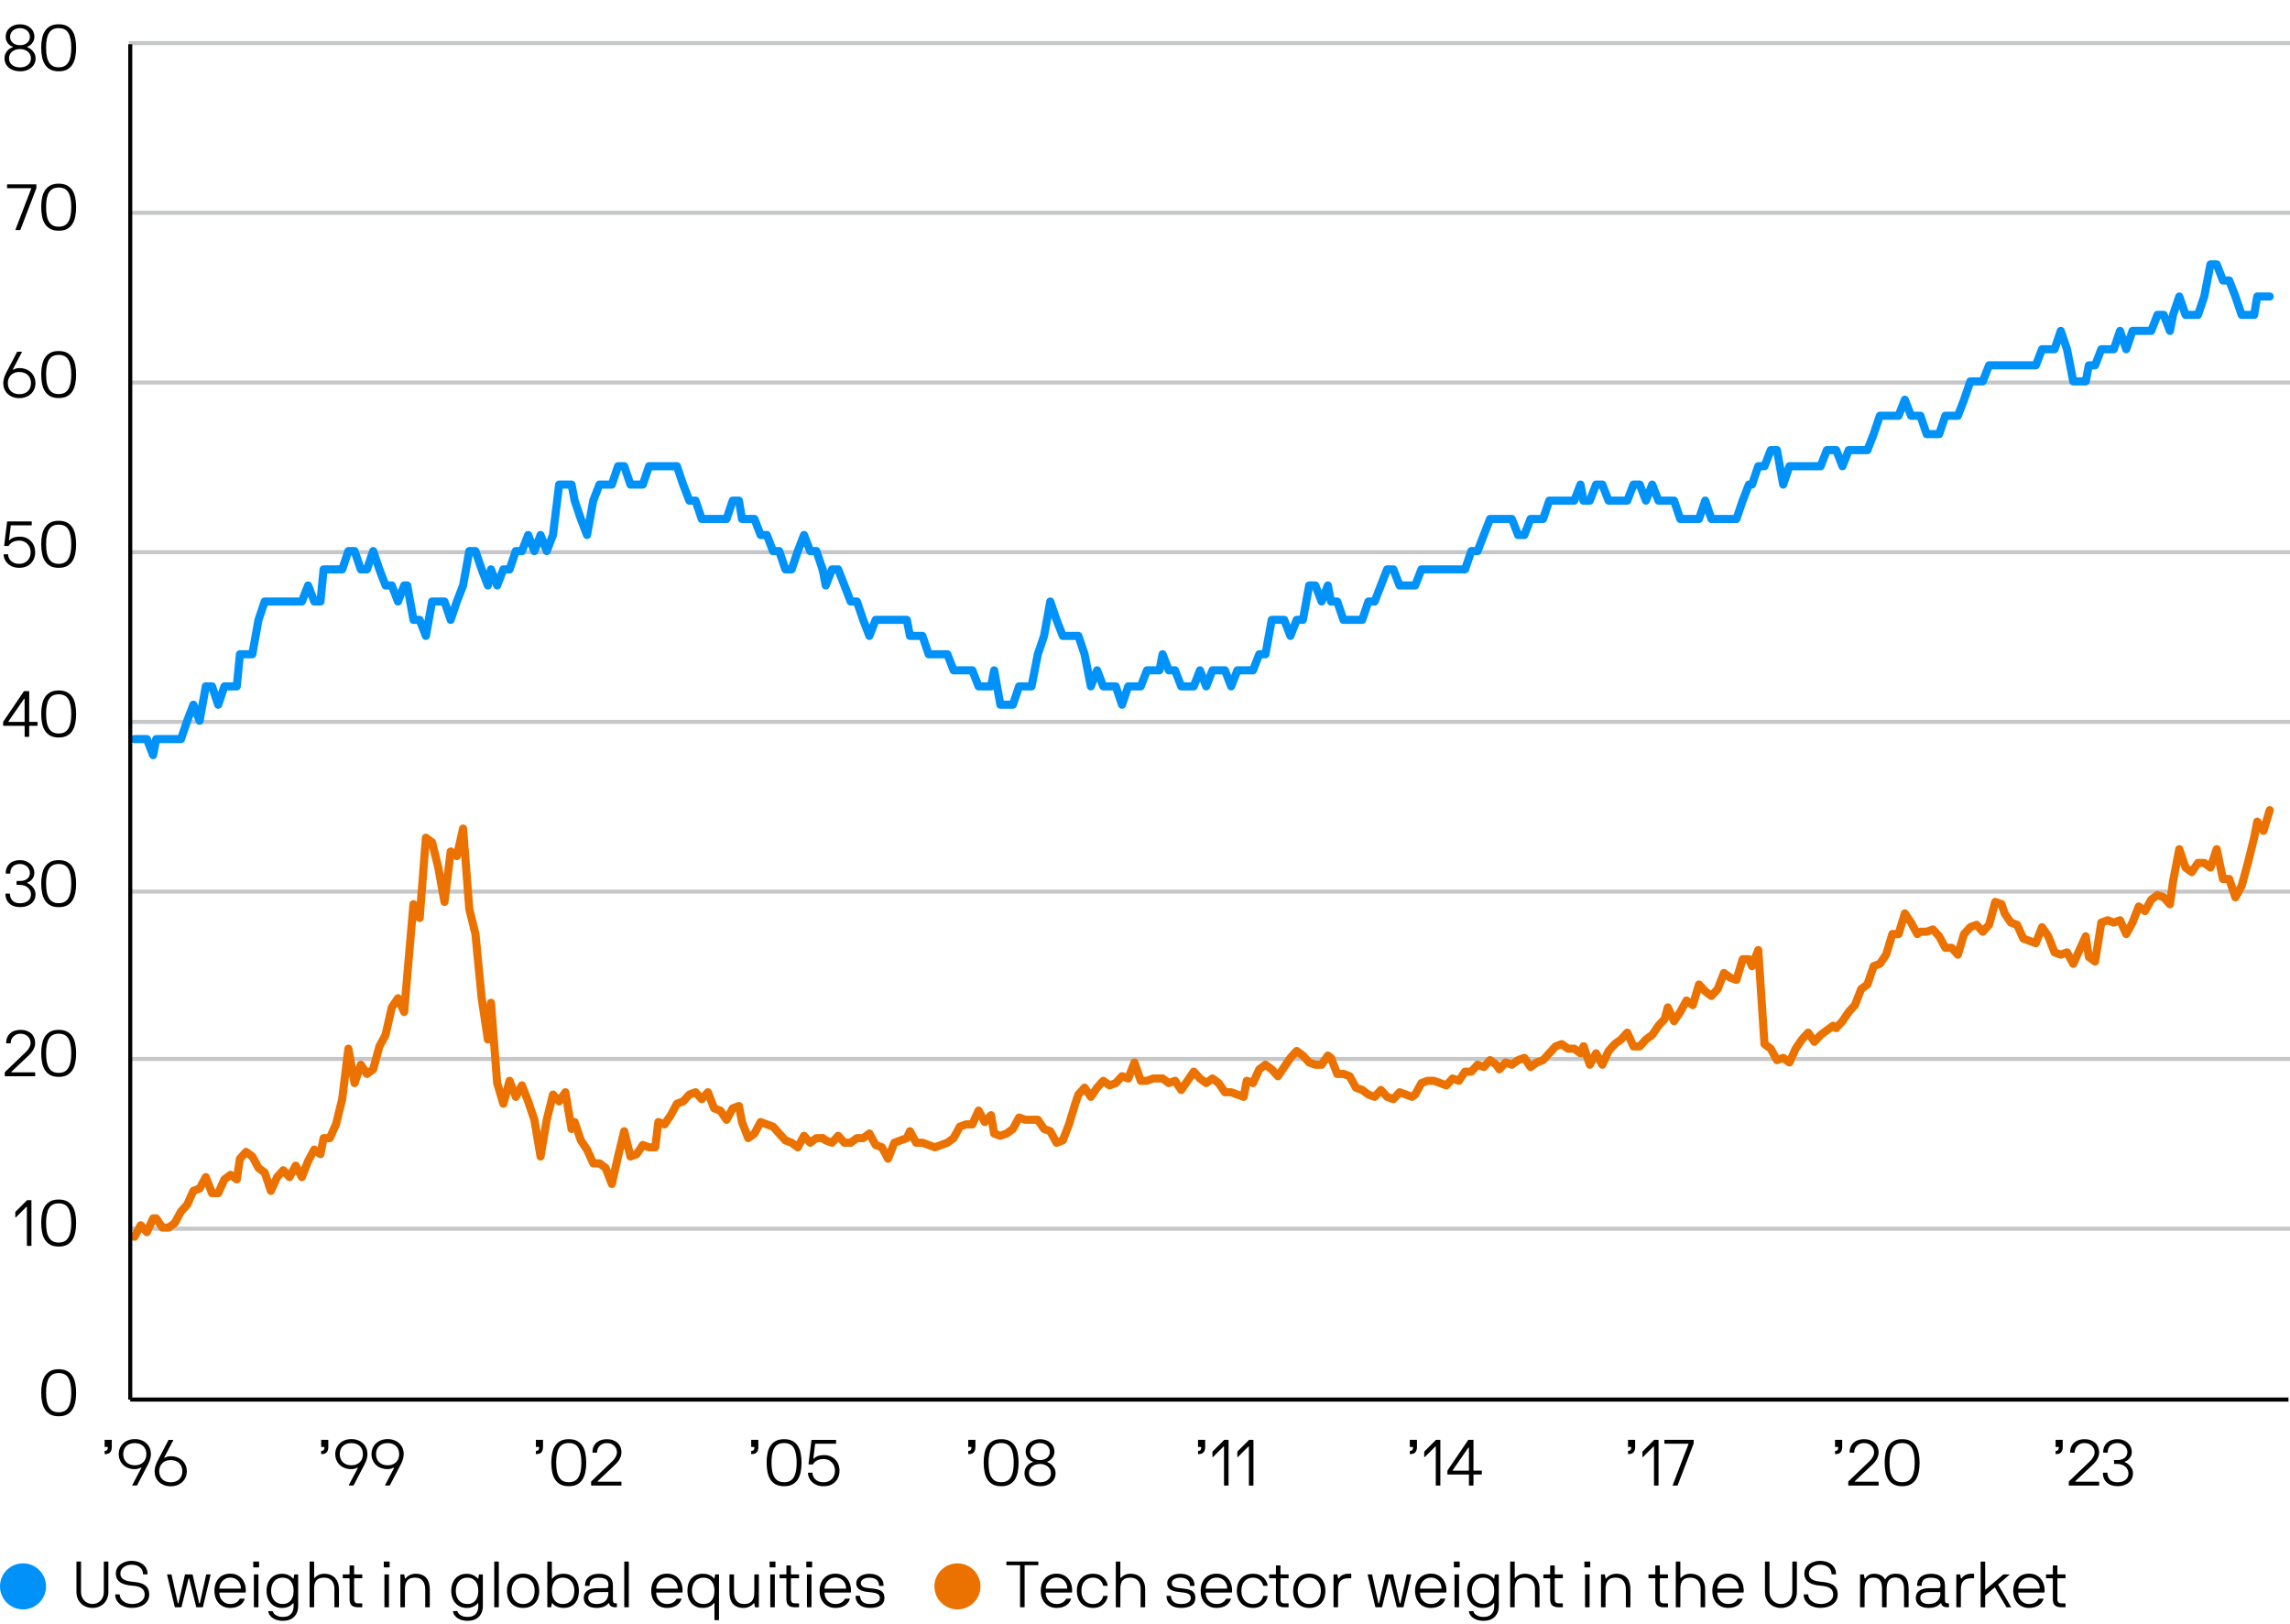 <?xml version="1.0" encoding="UTF-8"?><svg id="Layer_1" xmlns="http://www.w3.org/2000/svg" viewBox="0 0 564 400"><path d="M31.7,10.62h532.3M31.7,52.41h532.3M31.7,94.21h532.3M31.7,136.01h532.3M31.7,177.8h532.3M31.7,219.6h532.3M31.7,260.83h532.3M31.7,302.63h532.3" style="fill:none; stroke:#c5c7c9; stroke-linejoin:round;"/><line x1="32.08" y1="344.71" x2="563.62" y2="344.71" style="fill:none; stroke:#000; stroke-linejoin:round;"/><polyline points="33.13 304.61 34.66 301.78 36.18 303.48 37.71 300.09 38.47 300.09 40 302.35 41.53 302.35 43.05 301.22 44.58 298.39 46.11 296.7 47.63 293.31 49.16 292.74 50.69 289.92 52.22 293.87 53.74 293.87 55.27 290.49 56.8 289.36 58.32 290.49 59.09 285.4 60.61 283.71 62.14 284.84 63.67 287.66 65.19 288.79 66.72 293.31 68.25 289.92 69.77 288.23 71.3 289.92 72.83 287.1 74.35 289.92 75.88 285.97 77.41 283.14 78.93 284.27 79.7 280.32 81.22 280.32 82.75 276.93 84.28 270.72 85.8 258.29 87.33 266.76 88.86 262.24 90.38 264.5 91.91 263.37 93.44 257.73 94.96 254.9 96.49 248.12 98.02 245.86 99.54 249.25 100.31 240.22 101.83 222.71 103.36 226.1 104.89 206.33 106.42 207.46 107.94 213.67 109.47 222.14 111 209.72 112.52 210.85 114.05 204.07 115.58 223.84 117.1 230.05 118.63 245.86 120.16 256.03 120.92 246.99 122.45 266.76 123.97 271.85 125.5 266.2 127.03 270.15 128.55 267.33 130.08 271.28 131.61 275.8 133.13 284.84 134.66 275.8 136.19 269.59 137.71 271.28 139.24 269.02 140.77 278.06 141.53 276.36 143.06 280.88 144.58 283.14 146.11 286.53 147.64 286.53 149.16 287.66 150.69 291.61 152.22 284.84 153.74 278.62 155.27 284.84 156.8 284.27 158.32 282.01 159.85 282.58 161.38 282.58 162.14 276.36 163.67 276.93 165.2 274.67 166.72 271.85 168.25 271.28 169.78 269.59 171.3 269.02 172.83 270.72 174.36 269.02 175.88 272.98 177.41 273.54 178.94 275.8 180.46 272.98 181.99 272.41 182.75 276.36 184.28 280.32 185.81 279.19 187.33 276.36 188.86 276.93 190.39 277.49 191.91 279.19 193.44 280.88 194.97 281.45 196.49 282.58 198.02 279.75 199.55 281.45 201.07 280.32 202.6 280.32" style="fill:none; stroke:#eb7200; stroke-linecap:round; stroke-linejoin:round; stroke-width:2px;"/><polyline points="202.6 280.32 203.37 280.88 204.91 281.45 206.44 279.75 207.98 281.45 209.51 281.45 211.05 280.32 212.59 280.32 214.12 279.19 215.66 282.01 217.2 282.58 218.73 285.4 220.27 281.45 221.8 280.88 223.34 280.32 224.11 278.62 225.64 281.45 227.18 281.45 228.72 282.01 230.25 282.58 231.79 282.01 233.33 281.45 234.86 280.32 236.4 277.49 237.93 276.93 239.47 276.93 241.01 273.54 242.54 276.36 244.08 274.67 244.85 279.19 246.38 279.75 247.92 279.19 249.46 278.06 250.99 275.24 252.53 275.8 254.06 275.8 255.6 275.8 257.14 278.06 258.67 278.62 260.21 281.45 261.75 280.88 263.28 276.93 264.82 271.85 265.59 269.59 267.12 267.89 268.66 270.15 270.2 267.89 271.73 266.2 273.27 267.33 274.8 266.76 276.34 265.07 277.88 265.63 279.41 261.68 280.95 266.2 282.49 266.2 284.02 265.63 285.56 265.63 286.33 265.63 287.86 266.76 289.4 266.2 290.93 268.46 292.47 266.2 294.01 263.94 295.54 265.63 297.08 266.76 298.62 265.63 300.15 266.76 301.69 269.02 303.22 269.02 304.76 269.59 306.3 270.15 307.06 266.2 308.6 266.76 310.14 263.37 311.67 262.24 313.21 263.37 314.75 265.07 316.28 262.81 317.82 260.55 319.35 258.86 320.89 259.99 322.43 261.68 323.96 262.24 325.5 262.24 327.04 259.99 327.8 260.55 329.34 264.5 330.88 264.5 332.41 265.07 333.95 267.89 335.49 268.46 337.02 269.59 338.56 270.15 340.09 268.46 341.63 270.15 343.17 270.72 344.7 269.02 346.24 269.59 347.78 270.15 348.54 269.59 350.08 266.76 351.62 266.2 353.15 266.2 354.69 266.76 356.22 267.33 357.76 265.63 359.3 266.2 360.83 263.94 362.37 263.94 363.91 262.24 365.44 262.81 366.98 261.11 368.51 262.24 369.28 263.37 370.82 261.68 372.35 262.24 373.89 261.11 375.43 260.55 376.96 262.81 378.5 261.68 380.04 261.11 381.57 259.42 383.11 257.73 384.64 257.16 386.18 258.29 387.72 258.29 389.25 259.42 390.02 257.73" style="fill:none; stroke:#eb7200; stroke-linecap:round; stroke-linejoin:round; stroke-width:2px;"/><polyline points="390.02 257.73 391.56 262.24 393.09 259.42 394.63 262.24 396.17 258.86 397.7 257.16 399.24 256.03 400.78 254.34 402.31 257.73 403.85 257.73 405.38 256.03 406.92 254.9 408.46 252.64 409.99 250.95 410.76 248.12 412.3 251.51 413.83 249.25 415.37 246.43 416.91 247.56 418.44 242.48 419.98 244.17 421.51 245.3 423.05 243.61 424.59 239.65 426.12 240.78 427.66 241.35 429.2 236.26 430.73 236.26 431.5 237.96 433.04 234 434.57 257.16 436.11 258.29 437.64 261.11 439.18 260.55 440.72 261.68 442.25 258.29 443.79 256.03 445.33 254.34 446.86 256.6 448.4 254.9 449.93 253.77 451.47 252.64 452.24 253.21 453.78 251.51 455.31 249.25 456.85 247.56 458.38 243.61 459.92 242.48 461.46 237.96 462.99 237.39 464.53 235.13 466.07 230.05 467.6 230.05 469.14 224.97 470.67 227.23 472.21 230.05 472.98 229.49 474.51 229.49 476.05 228.92 477.59 230.61 479.12 233.44 480.66 233.44 482.2 235.13 483.73 230.05 485.27 228.36 486.8 227.79 488.34 229.49 489.88 227.79 491.41 222.14 492.95 222.71 493.72 224.97 495.25 227.23 496.79 227.79 498.33 231.18 499.86 231.74 501.4 232.31 502.93 228.36 504.47 230.61 506.01 234.57 507.54 235.13 509.08 234.57 510.62 237.39 512.15 234 513.69 230.61 514.46 235.7 515.99 236.83 517.53 227.23 519.07 226.66 520.6 227.23 522.14 226.66 523.67 230.05 525.21 227.23 526.75 223.27 528.28 224.4 529.82 221.58 531.36 220.45 532.89 221.01 534.43 222.71 535.2 217.06 536.73 209.15 538.27 213.67 539.8 214.8 541.34 212.54 542.88 212.54 544.41 213.67 545.95 209.15 547.49 216.49 549.02 216.49 550.56 221.01 552.09 218.19 553.63 212.54 555.17 206.33 555.93 202.37 557.47 204.63 559.01 199.55" style="fill:none; stroke:#eb7200; stroke-linecap:round; stroke-linejoin:round; stroke-width:2px;"/><polyline points="33.13 182.04 34.66 182.04 36.18 182.04 37.71 185.99 38.47 182.04 40 182.04 41.53 182.04 43.05 182.04 44.58 182.04 46.11 177.52 47.63 173.57 49.16 177.52 50.69 169.05 52.22 169.05 53.74 173.57 55.27 169.05 56.8 169.05 58.32 169.05 59.09 161.14 60.61 161.14 62.14 161.14 63.67 152.67 65.19 148.15 66.72 148.15 68.25 148.15 69.77 148.15 71.3 148.15 72.83 148.15 74.35 148.15 75.88 144.2 77.41 148.15 78.93 148.15 79.7 140.24 81.22 140.24 82.75 140.24 84.28 140.24 85.8 135.73 87.33 135.73 88.86 140.24 90.38 140.24 91.91 135.73 93.44 140.24 94.96 144.2 96.49 144.2 98.02 148.15 99.54 144.2 100.31 144.2 101.83 152.67 103.36 152.67 104.89 156.62 106.42 148.15 107.94 148.15 109.47 148.15 111 152.67 112.52 148.15 114.05 144.2 115.58 135.73 117.1 135.73 118.63 140.24 120.16 144.2 120.92 140.24 122.45 144.2 123.97 140.24 125.5 140.24 127.03 135.73 128.55 135.73 130.08 131.77 131.61 135.73 133.13 131.77 134.66 135.73 136.19 131.77 137.71 119.35 139.24 119.35 140.77 119.35 141.53 123.3 143.06 127.82 144.58 131.77 146.11 123.3 147.64 119.35 149.16 119.35 150.69 119.35 152.22 114.83 153.74 114.83 155.27 119.35 156.8 119.35 158.32 119.35 159.85 114.83 161.38 114.83 162.14 114.83 163.67 114.83 165.2 114.83 166.72 114.83 168.25 119.35 169.78 123.3 171.3 123.3 172.83 127.82 174.36 127.82 175.88 127.82 177.41 127.82 178.94 127.82 180.46 123.3 181.99 123.3 182.75 127.82 184.28 127.82 185.81 127.82 187.33 131.77 188.86 131.77 190.39 135.73 191.91 135.73 193.44 140.24 194.97 140.24 196.49 135.73 198.02 131.77 199.55 135.73 201.07 135.73 202.6 140.24" style="fill:none; stroke:#0092f9; stroke-linecap:round; stroke-linejoin:round; stroke-width:2px;"/><polyline points="202.6 140.24 203.37 144.2 204.91 140.24 206.44 140.24 207.98 144.2 209.51 148.15 211.05 148.15 212.59 152.67 214.12 156.62 215.66 152.67 217.2 152.67 218.73 152.67 220.27 152.67 221.8 152.67 223.34 152.67 224.11 156.62 225.64 156.62 227.18 156.62 228.72 161.14 230.25 161.14 231.79 161.14 233.33 161.14 234.86 165.1 236.4 165.1 237.93 165.1 239.47 165.1 241.01 169.05 242.54 169.05 244.08 169.05 244.85 165.1 246.38 173.57 247.92 173.57 249.46 173.57 250.99 169.05 252.53 169.05 254.06 169.05 255.6 161.14 257.14 156.62 258.67 148.15 260.21 152.67 261.75 156.62 263.28 156.62 264.82 156.62 265.59 156.62 267.12 161.14 268.66 169.05 270.2 165.1 271.73 169.05 273.27 169.05 274.8 169.05 276.34 173.57 277.88 169.05 279.41 169.05 280.95 169.05 282.49 165.1 284.02 165.1 285.56 165.1 286.33 161.14 287.86 165.1 289.4 165.1 290.93 169.05 292.47 169.05 294.01 169.05 295.54 165.1 297.08 169.05 298.62 165.1 300.15 165.1 301.69 165.1 303.22 169.05 304.76 165.1 306.3 165.1 307.06 165.1 308.6 165.1 310.14 161.14 311.67 161.14 313.21 152.67 314.75 152.67 316.28 152.67 317.82 156.62 319.35 152.67 320.89 152.67 322.43 144.2 323.96 144.2 325.5 148.15 327.04 144.2 327.8 148.15 329.34 148.15 330.88 152.67 332.41 152.67 333.95 152.67 335.49 152.67 337.02 148.15 338.56 148.15 340.09 144.2 341.63 140.24 343.17 140.24 344.7 144.2 346.24 144.2 347.78 144.2 348.54 144.2 350.08 140.24 351.62 140.24 353.15 140.24 354.69 140.24 356.22 140.24 357.76 140.24 359.3 140.24 360.83 140.24 362.37 135.73 363.91 135.73 365.44 131.77 366.98 127.82 368.51 127.82 369.28 127.82 370.82 127.82 372.35 127.82 373.89 131.77 375.43 131.77 376.96 127.82 378.5 127.82 380.04 127.82 381.57 123.3 383.11 123.3 384.64 123.3 386.18 123.3 387.72 123.3 389.25 119.35 390.02 123.3" style="fill:none; stroke:#0092f9; stroke-linecap:round; stroke-linejoin:round; stroke-width:2px;"/><polyline points="390.02 123.3 391.56 123.3 393.09 119.35 394.63 119.35 396.17 123.3 397.7 123.3 399.24 123.3 400.78 123.3 402.31 119.35 403.85 119.35 405.38 123.3 406.92 119.35 408.46 123.3 409.99 123.3 410.76 123.3 412.3 123.3 413.83 127.82 415.37 127.82 416.91 127.82 418.44 127.82 419.98 123.3 421.51 127.82 423.05 127.82 424.59 127.82 426.12 127.82 427.66 127.82 429.2 123.3 430.73 119.35 431.5 119.35 433.04 114.83 434.57 114.83 436.11 110.87 437.64 110.87 439.18 119.35 440.72 114.83 442.25 114.83 443.79 114.83 445.33 114.83 446.86 114.83 448.4 114.83 449.93 110.87 451.47 110.87 452.24 110.87 453.78 114.83 455.31 110.87 456.85 110.87 458.38 110.87 459.92 110.87 461.46 106.92 462.99 102.4 464.53 102.4 466.07 102.4 467.6 102.4 469.14 98.45 470.67 102.4 472.21 102.4 472.98 102.4 474.51 106.92 476.05 106.92 477.59 106.92 479.12 102.4 480.66 102.4 482.2 102.4 483.73 98.45 485.27 93.93 486.8 93.93 488.34 93.93 489.88 89.98 491.41 89.98 492.95 89.98 493.72 89.98 495.25 89.98 496.79 89.98 498.33 89.98 499.86 89.98 501.4 89.98 502.93 86.02 504.47 86.02 506.01 86.02 507.54 81.5 509.08 86.02 510.62 93.93 512.15 93.93 513.69 93.93 514.46 89.98 515.99 89.98 517.53 86.02 519.07 86.02 520.6 86.02 522.14 81.5 523.67 86.02 525.21 81.5 526.75 81.5 528.28 81.5 529.82 81.5 531.36 77.55 532.89 77.55 534.43 81.5 535.2 77.55 536.73 73.03 538.27 77.55 539.8 77.55 541.34 77.55 542.88 73.03 544.41 65.12 545.95 65.12 547.49 69.08 549.02 69.08 550.56 73.03 552.09 77.55 553.63 77.55 555.17 77.55 555.93 73.03 557.47 73.03 559.01 73.03" style="fill:none; stroke:#0092f9; stroke-linecap:round; stroke-linejoin:round; stroke-width:2px;"/><path d="M18.75,343.03c0,.83-.07,1.6-.22,2.31-.14.71-.38,1.32-.71,1.84-.33.52-.77.92-1.32,1.21-.55.29-1.23.43-2.04.43s-1.49-.14-2.04-.43c-.55-.29-.99-.69-1.33-1.21-.34-.52-.58-1.13-.72-1.84-.14-.71-.22-1.48-.22-2.31s.07-1.62.22-2.33c.14-.71.38-1.32.72-1.83s.78-.91,1.33-1.2c.55-.29,1.23-.43,2.04-.43s1.49.14,2.04.43c.55.29.99.69,1.32,1.2.33.51.57,1.12.71,1.83.14.71.22,1.49.22,2.33ZM17.55,343.03c0-1.6-.23-2.81-.7-3.62s-1.26-1.22-2.39-1.22c-.57,0-1.04.1-1.44.3-.39.2-.71.51-.96.91-.25.41-.42.91-.54,1.51-.11.6-.17,1.3-.17,2.1s.06,1.48.17,2.08.29,1.1.54,1.51c.25.41.57.72.96.93s.87.31,1.44.31,1.04-.1,1.43-.31c.39-.21.71-.52.95-.93.25-.41.42-.91.54-1.51.11-.6.17-1.29.17-2.08Z"/><path d="M2.78,129.38s-.04,0-.07,0c-.03,0-.04.03-.06.09l-.43,3.52c-.01.05,0,.08.05.09.04,0,.07,0,.1-.02.15-.23.45-.44.9-.62.45-.18,1-.26,1.65-.26.54,0,1.04.1,1.5.29.45.19.85.46,1.18.79s.6.74.78,1.21.28.98.28,1.52c0,.59-.1,1.12-.29,1.59-.19.47-.46.88-.8,1.22-.34.34-.75.59-1.23.78-.48.18-1.01.27-1.58.27-.7,0-1.3-.11-1.79-.34-.49-.22-.89-.5-1.2-.83-.31-.33-.53-.68-.67-1.06-.14-.37-.21-.71-.21-1.02,0-.05.03-.08.08-.08h.96c.05,0,.08.03.08.08,0,.22.05.47.14.73s.25.51.47.74c.22.23.5.43.86.58.35.15.78.23,1.28.23.41,0,.78-.07,1.12-.21.34-.14.63-.33.88-.58.25-.25.44-.55.58-.91s.21-.75.21-1.19c0-.39-.07-.77-.21-1.11-.14-.35-.33-.65-.58-.9-.25-.26-.54-.46-.88-.61-.34-.15-.71-.22-1.12-.22-.58,0-1.08.1-1.52.3-.44.2-.8.51-1.09.95-.03.05-.08.08-.13.08h-.91c-.05,0-.08-.03-.08-.08l.72-5.89c.01-.05.05-.08.13-.08h5.86c.05,0,.08.03.08.08v.8c0,.05-.03.08-.08.08H2.78Z"/><path d="M18.75,134.06c0,.83-.07,1.6-.22,2.31-.14.71-.38,1.32-.71,1.84-.33.52-.77.92-1.32,1.21-.55.29-1.23.43-2.04.43s-1.49-.14-2.04-.43c-.55-.29-.99-.69-1.33-1.21-.34-.52-.58-1.13-.72-1.84-.14-.71-.22-1.48-.22-2.31s.07-1.62.22-2.33c.14-.71.38-1.32.72-1.83s.78-.91,1.33-1.2c.55-.29,1.23-.43,2.04-.43s1.49.14,2.04.43c.55.29.99.69,1.32,1.2.33.51.57,1.12.71,1.83.14.71.22,1.49.22,2.33ZM17.55,134.06c0-1.6-.23-2.81-.7-3.62-.46-.81-1.26-1.22-2.39-1.22-.57,0-1.04.1-1.44.3-.39.2-.71.51-.96.91-.25.41-.42.91-.54,1.51s-.17,1.3-.17,2.1.06,1.48.17,2.08c.11.6.29,1.1.54,1.51.25.41.57.72.96.93s.87.31,1.44.31,1.04-.1,1.43-.31c.39-.21.71-.52.95-.93.25-.41.42-.91.54-1.51.11-.6.17-1.29.17-2.08Z"/><path d="M3.18,90.94s-.02.06,0,.09c.03.03.07.02.12,0,.1-.06.28-.14.55-.23.27-.09.57-.14.9-.14.58,0,1.11.09,1.6.27.49.18.91.43,1.26.76.35.33.63.72.82,1.18s.3.96.3,1.5c0,.5-.09.97-.27,1.42-.18.44-.44.83-.78,1.17-.34.34-.76.6-1.25.8-.49.2-1.05.3-1.68.3s-1.19-.1-1.67-.3c-.49-.2-.9-.46-1.24-.8s-.6-.73-.78-1.17c-.18-.44-.26-.91-.26-1.42,0-.28.05-.64.15-1.09.1-.45.31-.97.62-1.55l2.62-5.02c.02-.05.06-.08.13-.08h1.01c.07,0,.1.03.06.1l-2.22,4.22ZM7.63,94.37c0-.38-.06-.74-.18-1.07-.12-.33-.3-.62-.54-.87s-.54-.45-.9-.59-.77-.22-1.24-.22-.88.07-1.23.22c-.35.14-.65.34-.89.59s-.42.54-.54.87-.18.69-.18,1.07.06.74.18,1.07c.12.33.3.62.54.86.24.25.54.44.89.58.35.14.76.21,1.23.21s.88-.07,1.24-.21.66-.33.9-.58c.24-.25.42-.53.54-.86.12-.33.18-.69.18-1.07Z"/><path d="M18.75,92.25c0,.83-.07,1.6-.22,2.31-.14.71-.38,1.32-.71,1.84-.33.52-.77.92-1.32,1.21-.55.29-1.23.43-2.04.43s-1.49-.14-2.04-.43c-.55-.29-.99-.69-1.33-1.21-.34-.52-.58-1.13-.72-1.84-.14-.71-.22-1.48-.22-2.31s.07-1.62.22-2.33c.14-.71.38-1.32.72-1.83s.78-.91,1.33-1.2c.55-.29,1.23-.43,2.04-.43s1.49.14,2.04.43c.55.29.99.69,1.32,1.2.33.51.57,1.12.71,1.83.14.71.22,1.49.22,2.33ZM17.55,92.25c0-1.6-.23-2.81-.7-3.62-.46-.81-1.26-1.22-2.39-1.22-.57,0-1.04.1-1.44.3-.39.2-.71.51-.96.91-.25.41-.42.91-.54,1.51s-.17,1.3-.17,2.1.06,1.48.17,2.08c.11.6.29,1.1.54,1.51.25.41.57.72.96.93s.87.31,1.44.31,1.04-.1,1.43-.31c.39-.21.71-.52.95-.93.25-.41.42-.91.54-1.51.11-.6.17-1.29.17-2.08Z"/><path d="M8.96,46.15c0,.09,0,.14,0,.18,0,.03-.02.07-.04.11l-3.89,10.14c-.02.05-.05.08-.1.08h-1.07c-.06,0-.09-.03-.06-.08l3.89-10.14c.02-.05,0-.08-.06-.08H1.82c-.05,0-.08-.03-.08-.08v-.8c0-.05.03-.08.08-.08h7.06c.05,0,.08.03.08.08v.67Z"/><path d="M18.75,51.03c0,.83-.07,1.6-.22,2.31-.14.71-.38,1.32-.71,1.84-.33.52-.77.92-1.32,1.21-.55.29-1.23.43-2.04.43s-1.49-.14-2.04-.43c-.55-.29-.99-.69-1.33-1.21-.34-.52-.58-1.13-.72-1.84-.14-.71-.22-1.48-.22-2.31s.07-1.62.22-2.33c.14-.71.38-1.32.72-1.83s.78-.91,1.33-1.2c.55-.29,1.23-.43,2.04-.43s1.49.14,2.04.43c.55.29.99.69,1.32,1.2.33.51.57,1.12.71,1.83.14.71.22,1.49.22,2.33ZM17.55,51.03c0-1.6-.23-2.81-.7-3.62-.46-.81-1.26-1.22-2.39-1.22-.57,0-1.04.1-1.44.3-.39.2-.71.51-.96.91-.25.41-.42.91-.54,1.51s-.17,1.3-.17,2.1.06,1.48.17,2.08c.11.6.29,1.1.54,1.51.25.41.57.72.96.93s.87.31,1.44.31,1.04-.1,1.43-.31c.39-.21.71-.52.95-.93.25-.41.42-.91.54-1.51.11-.6.17-1.29.17-2.08Z"/><path d="M4.92,17.56c-.56,0-1.07-.08-1.53-.23-.46-.15-.87-.37-1.2-.65-.34-.28-.6-.61-.79-1.01-.19-.39-.29-.83-.29-1.31,0-.45.08-.83.24-1.16.16-.33.35-.6.56-.82.21-.22.43-.39.66-.5.22-.12.4-.2.53-.24.05-.02.08-.05.07-.09,0-.04-.03-.06-.07-.07-.1-.02-.24-.08-.43-.18-.19-.1-.38-.25-.57-.45s-.35-.45-.49-.74-.21-.65-.21-1.06c0-.44.08-.85.26-1.22.17-.38.41-.7.73-.98.31-.27.69-.49,1.12-.64s.91-.23,1.43-.23,1,.08,1.43.23.8.37,1.12.64c.31.27.56.6.73.98.17.38.26.79.26,1.22,0,.41-.08.76-.23,1.06s-.33.55-.52.74c-.19.2-.38.35-.57.46-.19.11-.31.17-.38.18-.04.01-.07.03-.07.07,0,.04.02.07.07.09.13.04.3.13.53.26.22.13.44.31.66.54.21.23.4.5.56.82.16.31.24.68.24,1.1,0,.48-.1.92-.29,1.31-.19.4-.46.73-.79,1.01-.34.28-.74.49-1.2.65-.46.15-.98.23-1.53.23ZM4.92,16.6c.8,0,1.45-.2,1.95-.61.5-.41.75-.95.75-1.63,0-.35-.07-.67-.21-.95-.14-.28-.33-.52-.57-.71-.24-.19-.52-.34-.85-.45s-.68-.16-1.07-.16-.74.05-1.07.16-.61.26-.85.45c-.24.19-.43.43-.57.71-.14.28-.21.6-.21.95,0,.68.25,1.23.75,1.63.5.41,1.15.61,1.95.61ZM2.48,9.05c0,.63.23,1.13.68,1.51.45.38,1.04.57,1.76.57s1.31-.19,1.76-.57c.45-.38.68-.88.68-1.51,0-.29-.06-.56-.18-.82s-.28-.48-.49-.67c-.21-.19-.47-.34-.77-.46-.3-.11-.64-.17-1-.17s-.71.06-1,.17c-.3.11-.55.26-.77.46-.21.19-.38.42-.49.67s-.18.53-.18.82Z"/><path d="M18.75,11.77c0,.83-.07,1.6-.22,2.31-.14.71-.38,1.32-.71,1.84-.33.52-.77.92-1.32,1.21-.55.29-1.23.43-2.04.43s-1.49-.14-2.04-.43c-.55-.29-.99-.69-1.33-1.21-.34-.52-.58-1.13-.72-1.84-.14-.71-.22-1.48-.22-2.31s.07-1.62.22-2.33c.14-.71.38-1.32.72-1.83s.78-.91,1.33-1.2c.55-.29,1.23-.43,2.04-.43s1.49.14,2.04.43c.55.29.99.69,1.32,1.2.33.51.57,1.12.71,1.83.14.71.22,1.49.22,2.33ZM17.55,11.77c0-1.6-.23-2.81-.7-3.62-.46-.81-1.26-1.22-2.39-1.22-.57,0-1.04.1-1.44.3-.39.2-.71.51-.96.91-.25.41-.42.91-.54,1.51s-.17,1.3-.17,2.1.06,1.48.17,2.08c.11.6.29,1.1.54,1.51.25.41.57.72.96.93s.87.31,1.44.31,1.04-.1,1.43-.31c.39-.21.71-.52.95-.93.25-.41.42-.91.54-1.51.11-.6.17-1.29.17-2.08Z"/><path d="M25.85,356.39c-.05,0-.08-.03-.08-.08v-1.6c0-.05.03-.08.08-.08h1.6c.05,0,.08.03.08.08v1.66c0,.58-.13,1.02-.39,1.32-.26.3-.69.46-1.29.46-.05,0-.08-.03-.08-.08v-.64c0-.05.03-.08.08-.08.48,0,.72-.29.72-.88,0-.05-.03-.08-.08-.08h-.64Z"/><path d="M34.79,361.57s.02-.06,0-.09c-.03-.03-.07-.02-.12,0-.1.06-.28.14-.55.23s-.57.14-.9.14c-.58,0-1.11-.09-1.6-.27-.49-.18-.91-.43-1.26-.76-.35-.33-.63-.72-.82-1.18-.2-.46-.3-.96-.3-1.5,0-.49.09-.96.27-1.41.18-.45.44-.84.78-1.18.34-.34.76-.6,1.25-.8.49-.2,1.05-.3,1.68-.3s1.17.1,1.66.3.91.46,1.25.8.6.73.78,1.18c.18.45.26.92.26,1.41,0,.28-.05.64-.15,1.09-.1.45-.31.97-.62,1.55l-2.62,5.02c-.03.05-.08.08-.13.08h-1.01c-.07,0-.1-.03-.06-.1l2.22-4.22ZM30.35,358.15c0,.38.06.74.18,1.07.12.33.3.62.54.87s.54.45.9.59c.36.14.77.22,1.24.22s.88-.07,1.23-.22c.35-.14.65-.34.89-.59s.42-.54.54-.87.18-.69.18-1.07-.06-.74-.18-1.07c-.12-.33-.3-.62-.54-.86s-.54-.44-.89-.58c-.35-.14-.76-.21-1.23-.21s-.88.07-1.24.21c-.36.14-.66.33-.9.58s-.42.53-.54.86c-.12.33-.18.69-.18,1.07Z"/><path d="M40.46,358.95s-.02.06,0,.09c.03.03.07.02.12,0,.1-.06.28-.14.55-.23.27-.09.57-.14.9-.14.58,0,1.11.09,1.6.27.49.18.91.43,1.26.76.35.33.63.72.82,1.18.2.46.3.96.3,1.5,0,.5-.09.97-.27,1.42-.18.44-.44.83-.78,1.17-.34.34-.76.6-1.25.8-.49.2-1.05.3-1.68.3s-1.19-.1-1.67-.3-.9-.46-1.24-.8c-.34-.34-.6-.73-.78-1.17-.18-.44-.26-.92-.26-1.42,0-.28.05-.64.15-1.09.1-.45.31-.96.62-1.55l2.62-5.02c.02-.05.06-.08.13-.08h1.01c.07,0,.1.03.06.1l-2.22,4.22ZM44.91,362.37c0-.38-.06-.74-.18-1.07-.12-.33-.3-.62-.54-.87s-.54-.45-.9-.59c-.36-.14-.77-.22-1.24-.22s-.88.07-1.23.22c-.35.14-.65.34-.89.59s-.42.54-.54.87c-.12.33-.18.69-.18,1.07s.06.74.18,1.07c.12.33.3.62.54.86s.54.44.89.58c.35.14.76.21,1.23.21s.88-.07,1.24-.21.66-.33.9-.58.42-.53.54-.86c.12-.33.18-.69.18-1.07Z"/><path d="M79.18,356.39c-.05,0-.08-.03-.08-.08v-1.6c0-.05.03-.08.08-.08h1.6c.05,0,.08.03.08.08v1.66c0,.58-.13,1.02-.39,1.32-.26.3-.69.46-1.29.46-.05,0-.08-.03-.08-.08v-.64c0-.05.03-.08.08-.08.48,0,.72-.29.72-.88,0-.05-.03-.08-.08-.08h-.64Z"/><path d="M88.12,361.57s.02-.06,0-.09c-.03-.03-.07-.02-.12,0-.1.06-.28.14-.55.23s-.57.14-.9.14c-.58,0-1.11-.09-1.6-.27-.49-.18-.91-.43-1.26-.76-.35-.33-.63-.72-.82-1.18-.2-.46-.3-.96-.3-1.5,0-.49.09-.96.27-1.41.18-.45.44-.84.78-1.18.34-.34.76-.6,1.25-.8.49-.2,1.05-.3,1.68-.3s1.17.1,1.66.3.91.46,1.25.8.6.73.78,1.18c.18.45.26.92.26,1.41,0,.28-.05.64-.15,1.09-.1.45-.31.97-.62,1.55l-2.62,5.02c-.03.05-.08.08-.13.08h-1.01c-.07,0-.1-.03-.06-.1l2.22-4.22ZM83.68,358.15c0,.38.06.74.18,1.07.12.33.3.62.54.87s.54.45.9.59c.36.14.77.22,1.24.22s.88-.07,1.23-.22c.35-.14.65-.34.89-.59s.42-.54.54-.87.18-.69.18-1.07-.06-.74-.18-1.07c-.12-.33-.3-.62-.54-.86s-.54-.44-.89-.58c-.35-.14-.76-.21-1.23-.21s-.88.07-1.24.21c-.36.14-.66.33-.9.58s-.42.53-.54.86c-.12.33-.18.69-.18,1.07Z"/><path d="M97.05,361.57s.02-.06,0-.09c-.03-.03-.07-.02-.12,0-.1.06-.28.14-.55.23s-.57.14-.9.14c-.58,0-1.11-.09-1.6-.27-.49-.18-.91-.43-1.26-.76-.35-.33-.63-.72-.82-1.18-.2-.46-.3-.96-.3-1.5,0-.49.09-.96.27-1.41.18-.45.44-.84.78-1.18.34-.34.76-.6,1.25-.8.49-.2,1.05-.3,1.68-.3s1.17.1,1.66.3.91.46,1.25.8.6.73.78,1.18c.18.45.26.92.26,1.41,0,.28-.05.64-.15,1.09-.1.45-.31.97-.62,1.55l-2.62,5.02c-.03.05-.08.08-.13.08h-1.01c-.07,0-.1-.03-.06-.1l2.22-4.22ZM92.61,358.15c0,.38.06.74.18,1.07.12.33.3.62.54.87s.54.45.9.59c.36.14.77.22,1.24.22s.88-.07,1.23-.22c.35-.14.65-.34.89-.59s.42-.54.54-.87.18-.69.18-1.07-.06-.74-.18-1.07c-.12-.33-.3-.62-.54-.86s-.54-.44-.89-.58c-.35-.14-.76-.21-1.23-.21s-.88.07-1.24.21c-.36.14-.66.33-.9.58s-.42.53-.54.86c-.12.33-.18.69-.18,1.07Z"/><path d="M132.06,356.39c-.05,0-.08-.03-.08-.08v-1.6c0-.05.03-.08.08-.08h1.6c.05,0,.08.03.08.08v1.66c0,.58-.13,1.02-.39,1.32-.26.3-.69.46-1.29.46-.05,0-.08-.03-.08-.08v-.64c0-.05.03-.08.08-.08.48,0,.72-.29.72-.88,0-.05-.03-.08-.08-.08h-.64Z"/><path d="M144.38,360.26c0,.83-.07,1.6-.22,2.31-.14.71-.38,1.32-.71,1.84-.33.52-.77.92-1.32,1.21-.55.29-1.23.43-2.04.43s-1.49-.14-2.04-.43c-.55-.29-.99-.69-1.33-1.21-.34-.52-.58-1.13-.72-1.84-.14-.71-.22-1.48-.22-2.31s.07-1.62.22-2.33c.14-.71.38-1.32.72-1.83s.78-.91,1.33-1.2c.55-.29,1.23-.43,2.04-.43s1.49.14,2.04.43c.55.29.99.69,1.32,1.2.33.51.57,1.12.71,1.83.14.71.22,1.49.22,2.33ZM143.18,360.26c0-1.6-.23-2.81-.7-3.62s-1.26-1.22-2.39-1.22c-.57,0-1.04.1-1.44.3-.39.2-.71.51-.96.91-.25.41-.42.91-.54,1.51-.11.6-.17,1.3-.17,2.1s.06,1.48.17,2.08.29,1.1.54,1.51c.25.41.57.72.96.93s.87.31,1.44.31,1.04-.1,1.43-.31c.39-.21.71-.52.95-.93.25-.41.42-.91.54-1.51.11-.6.17-1.29.17-2.08Z"/><path d="M145.92,357.72c0-.54.09-1.02.28-1.43.19-.41.44-.75.76-1.02.32-.27.69-.47,1.12-.6.43-.13.88-.2,1.36-.2.58,0,1.09.08,1.54.25s.83.39,1.14.68.54.63.7,1.02.24.82.24,1.28c0,.38-.06.74-.18,1.06-.12.33-.27.62-.45.9-.18.27-.38.52-.58.74s-.41.41-.6.58l-4.03,3.81s-.04.06-.02.1c.02.03.04.05.07.05h5.71c.05,0,.08.03.08.08v.8c0,.05-.03.08-.08.08h-7.31c-.05,0-.08-.03-.08-.08v-.88s0-.04.02-.06l.06-.06,4.74-4.54c.12-.11.26-.25.44-.42s.35-.38.51-.61c.17-.23.3-.47.42-.74s.17-.53.17-.81c0-.25-.05-.5-.14-.77-.1-.27-.25-.51-.45-.74-.2-.22-.46-.41-.78-.55-.31-.14-.69-.22-1.13-.22-.32,0-.62.05-.91.16s-.54.26-.76.46-.39.44-.53.72c-.13.28-.2.6-.2.95,0,.05-.03.08-.08.08h-.96c-.05,0-.08-.03-.08-.08Z"/><path d="M185.09,356.39c-.05,0-.08-.03-.08-.08v-1.6c0-.05.03-.08.08-.08h1.6c.05,0,.08.03.08.08v1.66c0,.58-.13,1.02-.39,1.32-.26.3-.69.46-1.29.46-.05,0-.08-.03-.08-.08v-.64c0-.05.03-.08.08-.08.48,0,.72-.29.72-.88,0-.05-.03-.08-.08-.08h-.64Z"/><path d="M197.41,360.26c0,.83-.07,1.6-.22,2.31-.14.71-.38,1.32-.71,1.84-.33.52-.77.92-1.32,1.21-.55.29-1.23.43-2.04.43s-1.49-.14-2.04-.43c-.55-.29-.99-.69-1.33-1.21-.34-.52-.58-1.13-.72-1.84-.14-.71-.22-1.48-.22-2.31s.07-1.62.22-2.33c.14-.71.38-1.32.72-1.83s.78-.91,1.33-1.2c.55-.29,1.23-.43,2.04-.43s1.49.14,2.04.43c.55.29.99.69,1.32,1.2.33.51.57,1.12.71,1.83.14.71.22,1.49.22,2.33ZM196.21,360.26c0-1.6-.23-2.81-.7-3.62s-1.26-1.22-2.39-1.22c-.57,0-1.04.1-1.44.3-.39.2-.71.51-.96.91-.25.41-.42.91-.54,1.51-.11.6-.17,1.3-.17,2.1s.06,1.48.17,2.08.29,1.1.54,1.51c.25.41.57.72.96.93s.87.31,1.44.31,1.04-.1,1.43-.31c.39-.21.71-.52.95-.93.25-.41.42-.91.54-1.51.11-.6.17-1.29.17-2.08Z"/><path d="M200.88,355.59s-.04,0-.07,0c-.03,0-.04.03-.06.09l-.43,3.52c-.01.05,0,.08.05.09.04,0,.07,0,.1-.02.15-.23.45-.44.9-.62.45-.18,1-.26,1.65-.26.54,0,1.04.1,1.5.29.45.19.85.46,1.18.79s.6.74.78,1.21.28.98.28,1.52c0,.59-.1,1.12-.29,1.59-.19.47-.46.88-.8,1.22-.34.34-.75.59-1.23.78-.48.18-1.01.27-1.58.27-.7,0-1.3-.11-1.79-.34-.49-.22-.89-.5-1.2-.83-.31-.33-.53-.68-.67-1.06-.14-.37-.21-.71-.21-1.02,0-.05.03-.08.08-.08h.96c.05,0,.08.03.08.08,0,.22.05.47.14.73.1.26.25.51.47.74.22.24.5.43.86.58.35.16.78.23,1.28.23.41,0,.78-.07,1.12-.21.34-.14.63-.33.88-.58.25-.25.44-.55.58-.91s.21-.75.21-1.19c0-.39-.07-.76-.21-1.11s-.33-.65-.58-.9c-.25-.26-.54-.46-.88-.61-.34-.15-.71-.22-1.12-.22-.58,0-1.08.1-1.52.3s-.8.51-1.09.95c-.03.05-.08.08-.13.08h-.91c-.05,0-.08-.03-.08-.08l.72-5.89c.01-.05.05-.08.13-.08h5.86c.05,0,.08.03.08.08v.8c0,.05-.03.08-.08.08h-4.94Z"/><path d="M238.55,356.39c-.05,0-.08-.03-.08-.08v-1.6c0-.05.03-.08.08-.08h1.6c.05,0,.08.03.08.08v1.66c0,.58-.13,1.02-.39,1.32-.26.3-.69.46-1.29.46-.05,0-.08-.03-.08-.08v-.64c0-.05.03-.08.08-.08.48,0,.72-.29.72-.88,0-.05-.03-.08-.08-.08h-.64Z"/><path d="M250.87,360.26c0,.83-.07,1.6-.22,2.31-.14.71-.38,1.32-.71,1.84-.33.52-.77.92-1.32,1.21-.55.29-1.23.43-2.04.43s-1.49-.14-2.04-.43c-.55-.29-.99-.69-1.33-1.21-.34-.52-.58-1.13-.72-1.84-.14-.71-.22-1.48-.22-2.31s.07-1.62.22-2.33c.14-.71.38-1.32.72-1.83s.78-.91,1.33-1.2c.55-.29,1.23-.43,2.04-.43s1.49.14,2.04.43c.55.29.99.69,1.32,1.2.33.51.57,1.12.71,1.83.14.71.22,1.49.22,2.33ZM249.67,360.26c0-1.6-.23-2.81-.7-3.62s-1.26-1.22-2.39-1.22c-.57,0-1.04.1-1.44.3-.39.2-.71.51-.96.91-.25.41-.42.91-.54,1.51-.11.6-.17,1.3-.17,2.1s.06,1.48.17,2.08.29,1.1.54,1.51c.25.41.57.72.96.93s.87.31,1.44.31,1.04-.1,1.43-.31c.39-.21.71-.52.95-.93.25-.41.42-.91.54-1.51.11-.6.17-1.29.17-2.08Z"/><path d="M256.13,366.05c-.56,0-1.07-.08-1.53-.23s-.87-.37-1.2-.65c-.34-.28-.6-.61-.79-1.01s-.29-.83-.29-1.31c0-.45.08-.83.24-1.16.16-.33.35-.6.56-.82.21-.22.43-.39.66-.5.22-.12.4-.2.53-.24.05-.02.08-.05.07-.09,0-.04-.03-.06-.07-.07-.1-.02-.24-.08-.43-.18-.19-.1-.38-.25-.57-.45s-.35-.45-.49-.74-.21-.65-.21-1.06c0-.44.08-.85.26-1.22.17-.38.41-.7.73-.98.31-.27.69-.49,1.12-.64.43-.15.91-.23,1.43-.23s1,.08,1.43.23c.43.16.8.37,1.12.64.31.27.56.6.73.98.17.38.26.79.26,1.22,0,.41-.08.76-.23,1.06s-.33.55-.52.74c-.19.2-.38.35-.57.46s-.31.17-.38.18c-.04.01-.07.04-.07.07,0,.04.02.07.07.09.13.04.3.13.53.26.22.13.44.31.66.54.21.23.4.5.56.82s.24.68.24,1.1c0,.48-.1.92-.29,1.31s-.46.73-.79,1.01c-.34.28-.74.49-1.2.65s-.98.23-1.53.23ZM256.13,365.09c.8,0,1.45-.2,1.95-.61.5-.41.75-.95.75-1.63,0-.35-.07-.67-.21-.95-.14-.28-.33-.52-.57-.71-.24-.19-.52-.34-.85-.45-.33-.11-.68-.16-1.07-.16s-.74.05-1.07.16c-.33.11-.61.26-.85.45-.24.19-.43.43-.57.71-.14.28-.21.6-.21.95,0,.68.25,1.23.75,1.63.5.41,1.15.61,1.95.61ZM253.69,357.54c0,.63.23,1.13.68,1.51.45.38,1.04.57,1.76.57s1.31-.19,1.76-.57c.45-.38.68-.88.68-1.51,0-.29-.06-.56-.18-.82s-.28-.48-.49-.67c-.21-.19-.47-.34-.77-.46-.3-.11-.64-.17-1-.17s-.71.06-1,.17-.55.26-.77.46c-.21.19-.38.42-.49.67s-.18.53-.18.82Z"/><path d="M295.14,356.39c-.05,0-.08-.03-.08-.08v-1.6c0-.05.03-.08.08-.08h1.6c.05,0,.08.03.08.08v1.66c0,.58-.13,1.02-.39,1.32-.26.3-.69.46-1.29.46-.05,0-.08-.03-.08-.08v-.64c0-.05.03-.08.08-.08.48,0,.72-.29.72-.88,0-.05-.03-.08-.08-.08h-.64Z"/><path d="M298.61,357.64c0-.07.03-.14.08-.19l2.74-2.74c.05-.05.09-.08.11-.08h.96c.05,0,.08.03.08.08v11.1c0,.05-.03.08-.08.08h-.96c-.05,0-.08-.03-.08-.08v-9.47s-.02-.07-.05-.08-.06,0-.08.02l-2.59,2.59s-.05.03-.08.02-.05-.03-.05-.06v-1.18Z"/><path d="M304.74,357.64c0-.07.03-.14.08-.19l2.74-2.74c.05-.05.09-.08.11-.08h.96c.05,0,.08.03.08.08v11.1c0,.05-.03.08-.08.08h-.96c-.05,0-.08-.03-.08-.08v-9.47s-.02-.07-.05-.08-.06,0-.08.02l-2.59,2.59s-.05.03-.08.02-.05-.03-.05-.06v-1.18Z"/><path d="M347.3,356.39c-.05,0-.08-.03-.08-.08v-1.6c0-.05.03-.08.08-.08h1.6c.05,0,.08.03.08.08v1.66c0,.58-.13,1.02-.39,1.32-.26.3-.69.46-1.29.46-.05,0-.08-.03-.08-.08v-.64c0-.05.03-.08.08-.08.48,0,.72-.29.72-.88,0-.05-.03-.08-.08-.08h-.64Z"/><path d="M350.77,357.64c0-.07.03-.14.08-.19l2.74-2.74c.05-.05.09-.08.11-.08h.96c.05,0,.08.03.08.08v11.1c0,.05-.03.08-.08.08h-.96c-.05,0-.08-.03-.08-.08v-9.47s-.02-.07-.05-.08-.06,0-.08.02l-2.59,2.59s-.05.03-.08.02-.05-.03-.05-.06v-1.18Z"/><path d="M356.48,362.29c0-.05.02-.11.05-.16l5.04-7.42c.03-.05.07-.08.13-.08h1.12c.05,0,.08.03.08.08v7.42c0,.05.03.08.08.08h1.89c.05,0,.08.03.08.08v.8c0,.05-.03.08-.08.08h-1.89c-.05,0-.08.03-.08.08v2.56c0,.05-.03.08-.08.08h-.96c-.05,0-.08-.03-.08-.08v-2.56c0-.05-.03-.08-.08-.08h-5.14c-.05,0-.08-.03-.08-.08v-.8ZM357.78,362.12c-.04.06-.03.1.05.1h3.87c.05,0,.08-.03.08-.08v-5.52c0-.05-.02-.08-.06-.1-.04-.01-.07.01-.1.06l-3.84,5.54Z"/><path d="M401.04,356.39c-.05,0-.08-.03-.08-.08v-1.6c0-.05.03-.08.08-.08h1.6c.05,0,.08.03.08.08v1.66c0,.58-.13,1.02-.39,1.32-.26.3-.69.46-1.29.46-.05,0-.08-.03-.08-.08v-.64c0-.05.03-.08.08-.08.48,0,.72-.29.72-.88,0-.05-.03-.08-.08-.08h-.64Z"/><path d="M404.51,357.64c0-.07.03-.14.08-.19l2.74-2.74c.05-.05.09-.08.11-.08h.96c.05,0,.08.03.08.08v11.1c0,.05-.03.08-.08.08h-.96c-.05,0-.08-.03-.08-.08v-9.47s-.02-.07-.05-.08-.06,0-.08.02l-2.59,2.59s-.05.03-.08.02-.05-.03-.05-.06v-1.18Z"/><path d="M417.12,355.38c0,.08,0,.14,0,.18,0,.03-.02.07-.04.11l-3.89,10.14c-.02.05-.05.08-.1.08h-1.07c-.06,0-.09-.03-.06-.08l3.89-10.14c.02-.05,0-.08-.06-.08h-5.79c-.05,0-.08-.03-.08-.08v-.8c0-.05.03-.08.08-.08h7.06c.05,0,.08.03.08.08v.67Z"/><path d="M452.03,356.39c-.05,0-.08-.03-.08-.08v-1.6c0-.05.03-.08.08-.08h1.6c.05,0,.08.03.08.08v1.66c0,.58-.13,1.02-.39,1.32-.26.3-.69.46-1.29.46-.05,0-.08-.03-.08-.08v-.64c0-.05.03-.08.08-.08.48,0,.72-.29.72-.88,0-.05-.03-.08-.08-.08h-.64Z"/><path d="M455.54,357.72c0-.54.09-1.02.28-1.43.19-.41.44-.75.76-1.02.32-.27.69-.47,1.12-.6.43-.13.88-.2,1.36-.2.58,0,1.09.08,1.54.25s.83.39,1.14.68.54.63.7,1.02.24.82.24,1.28c0,.38-.06.74-.18,1.06-.12.33-.27.62-.45.9-.18.27-.38.52-.58.74s-.41.41-.6.58l-4.03,3.81s-.04.06-.02.1c.02.03.04.05.07.05h5.71c.05,0,.08.03.08.08v.8c0,.05-.03.08-.08.08h-7.31c-.05,0-.08-.03-.08-.08v-.88s0-.04.02-.06l.06-.06,4.74-4.54c.12-.11.26-.25.44-.42s.35-.38.51-.61c.17-.23.3-.47.42-.74s.17-.53.17-.81c0-.25-.05-.5-.14-.77-.1-.27-.25-.51-.45-.74-.2-.22-.46-.41-.78-.55-.31-.14-.69-.22-1.13-.22-.32,0-.62.05-.91.16s-.54.26-.76.46-.39.44-.53.72c-.13.28-.2.6-.2.95,0,.05-.03.08-.08.08h-.96c-.05,0-.08-.03-.08-.08Z"/><path d="M472.77,360.26c0,.83-.07,1.6-.22,2.31-.14.71-.38,1.32-.71,1.84-.33.52-.77.92-1.32,1.21-.55.29-1.23.43-2.04.43s-1.49-.14-2.04-.43c-.55-.29-.99-.69-1.33-1.21-.34-.52-.58-1.13-.72-1.84-.14-.71-.22-1.48-.22-2.31s.07-1.62.22-2.33c.14-.71.38-1.32.72-1.83s.78-.91,1.33-1.2c.55-.29,1.23-.43,2.04-.43s1.49.14,2.04.43c.55.29.99.69,1.32,1.2.33.51.57,1.12.71,1.83.14.71.22,1.49.22,2.33ZM471.57,360.26c0-1.6-.23-2.81-.7-3.62s-1.26-1.22-2.39-1.22c-.57,0-1.04.1-1.44.3-.39.2-.71.51-.96.91-.25.41-.42.91-.54,1.51-.11.6-.17,1.3-.17,2.1s.06,1.48.17,2.08.29,1.1.54,1.51c.25.41.57.72.96.93s.87.31,1.44.31,1.04-.1,1.43-.31c.39-.21.71-.52.95-.93.25-.41.42-.91.54-1.51.11-.6.17-1.29.17-2.08Z"/><path d="M506.35,356.39c-.05,0-.08-.03-.08-.08v-1.6c0-.05.03-.08.08-.08h1.6c.05,0,.08.03.08.08v1.66c0,.58-.13,1.02-.39,1.32-.26.3-.69.46-1.29.46-.05,0-.08-.03-.08-.08v-.64c0-.05.03-.08.08-.08.48,0,.72-.29.72-.88,0-.05-.03-.08-.08-.08h-.64Z"/><path d="M509.85,357.72c0-.54.09-1.02.28-1.43.19-.41.44-.75.76-1.02.32-.27.69-.47,1.12-.6.43-.13.88-.2,1.36-.2.58,0,1.09.08,1.54.25s.83.39,1.14.68.54.63.7,1.02.24.82.24,1.28c0,.38-.06.74-.18,1.06-.12.33-.27.62-.45.9-.18.27-.38.52-.58.74s-.41.41-.6.58l-4.03,3.81s-.04.06-.02.1c.02.03.04.05.07.05h5.71c.05,0,.08.03.08.08v.8c0,.05-.03.08-.08.08h-7.31c-.05,0-.08-.03-.08-.08v-.88s0-.04.02-.06l.06-.06,4.74-4.54c.12-.11.26-.25.44-.42s.35-.38.51-.61c.17-.23.3-.47.42-.74s.17-.53.17-.81c0-.25-.05-.5-.14-.77-.1-.27-.25-.51-.45-.74-.2-.22-.46-.41-.78-.55-.31-.14-.69-.22-1.13-.22-.32,0-.62.05-.91.16s-.54.26-.76.46-.39.44-.53.72c-.13.28-.2.6-.2.95,0,.05-.03.08-.08.08h-.96c-.05,0-.08-.03-.08-.08Z"/><path d="M517.99,357.72c0-.55.1-1.04.29-1.45.19-.41.45-.75.77-1.02.32-.27.69-.46,1.11-.59.42-.13.87-.19,1.34-.19.52,0,1,.08,1.43.25.43.17.8.39,1.12.67.31.28.56.62.73,1s.26.79.26,1.23c0,.41-.08.75-.23,1.05-.16.29-.33.53-.52.72-.19.19-.38.33-.57.42s-.31.15-.38.16c-.04.01-.07.04-.07.07,0,.04.02.07.07.09.13.04.3.14.53.28.22.14.44.33.66.56.21.23.4.51.56.83s.24.7.24,1.11c0,.44-.08.84-.25,1.22-.17.38-.41.71-.74.99-.33.28-.73.51-1.2.67s-1.02.25-1.63.25c-.56,0-1.06-.08-1.5-.23s-.82-.38-1.13-.66c-.31-.29-.55-.63-.71-1.03-.17-.4-.25-.84-.25-1.32,0-.05.03-.08.08-.08h.96c.05,0,.08.03.08.08,0,.67.21,1.22.63,1.65.42.43,1.04.64,1.84.64s1.45-.19,1.95-.58.75-.92.75-1.6c0-.35-.07-.67-.22-.96-.14-.29-.34-.53-.58-.74s-.52-.36-.85-.47c-.33-.11-.68-.17-1.06-.17h-.75c-.05,0-.08-.03-.08-.08v-.8c0-.05.03-.08.08-.08h.75c.73,0,1.31-.18,1.77-.53.45-.35.68-.84.68-1.47,0-.29-.06-.56-.18-.82-.12-.26-.28-.49-.5-.7-.21-.2-.47-.37-.78-.49-.3-.12-.64-.18-1-.18-.33,0-.64.05-.93.14-.29.1-.54.24-.76.42-.22.19-.39.42-.51.71-.12.29-.18.62-.18,1.01,0,.05-.03.08-.08.08h-.96c-.05,0-.08-.03-.08-.08Z"/><circle cx="5.67" cy="390.72" r="5.67" style="fill:#0092f9;"/><path d="M26.61,384.6s.08.03.08.08v7.44c0,2.35-1.71,3.91-3.91,3.91s-3.95-1.55-3.95-3.91v-7.44s.03-.08.08-.08h.96s.08.03.08.08v7.44c0,1.71,1.26,2.94,2.83,2.94s2.79-1.23,2.79-2.94v-7.44s.03-.08.08-.08h.96Z"/><path d="M32.56,395.07c1.57,0,3.07-.82,3.07-2.29,0-1.81-1.57-2.1-3.07-2.23-1.87-.16-4.03-.66-4.03-3.01,0-1.99,1.95-3.11,3.87-3.11s3.94,1.02,3.94,3.25c0,.05-.03.08-.08.08h-.96s-.08-.03-.08-.08c0-1.5-1.26-2.29-2.82-2.29-1.46,0-2.75.85-2.75,2.14,0,.94.46,1.82,2.91,2.05,1.94.18,4.19.51,4.19,3.19,0,1.94-1.78,3.25-4.19,3.25-2.58,0-4.19-1.47-4.19-3.25,0-.05.03-.08.08-.08h.96s.08.03.08.08c0,1.12,1.15,2.29,3.07,2.29Z"/><path d="M49.07,394.83c.03.11.13.11.16,0l1.54-6.98s.06-.08.11-.08h.93s.08.03.06.08l-1.89,7.94s-.05.08-.1.08h-1.46s-.08-.03-.1-.08l-1.73-6.98c-.02-.1-.14-.1-.16,0l-1.73,6.98s-.05.08-.1.08h-1.46s-.08-.03-.1-.08l-1.89-7.94s.02-.08.06-.08h.93s.1.03.11.08l1.54,6.98c.02.1.14.1.16,0l1.6-6.98s.06-.08.11-.08h1.67s.1.03.11.08l1.6,6.98Z"/><path d="M54.11,392.24s-.08.03-.08.08c0,1.39.99,2.75,2.67,2.75,1.3,0,2.02-.66,2.32-1.25.03-.06.08-.08.13-.08h1.02s.11.02.1.08c-.48,1.46-1.84,2.21-3.57,2.21-2.32,0-3.89-1.71-3.89-4.21s1.49-4.23,3.89-4.23,3.84,1.73,3.84,4.23c0,.11-.02.29-.03.34-.02.05-.05.08-.1.08h-6.31ZM56.7,388.56c-1.82,0-2.67,1.68-2.67,2.64,0,.05.03.08.08.08h5.14s.08-.03.08-.08c0-1.15-.75-2.64-2.62-2.64Z"/><path d="M63.73,384.6s.08.03.08.08v1.28s-.03.08-.08.08h-1.28s-.08-.03-.08-.08v-1.28s.03-.08.08-.08h1.28ZM63.57,387.77s.08.03.08.08v7.94s-.03.08-.08.08h-.96s-.08-.03-.08-.08v-7.94s.03-.08.08-.08h.96Z"/><path d="M73.43,395.54c0,2.29-1.44,3.67-3.79,3.67-2.02,0-3.41-1.07-3.57-2.32,0-.05.03-.08.08-.08h.93s.1.03.11.08c.16.62.99,1.36,2.45,1.36,2.11,0,2.67-1.34,2.67-2.71v-.62s-.08-.1-.14-.03c-.34.4-1.14,1.15-2.71,1.15-2.26,0-3.81-1.71-3.81-4.21s1.47-4.21,3.81-4.21c1.6,0,2.43.88,2.71,1.15.06.06.13.03.14-.03l.16-.88s.03-.08.08-.08h.8s.08.03.08.08v7.68ZM69.62,395.07c1.79,0,2.69-1.33,2.69-3.25s-.9-3.25-2.69-3.25-2.85,1.33-2.85,3.25,1.06,3.25,2.85,3.25Z"/><path d="M82.37,391.36c0-1.41-.64-2.77-2.5-2.79-1.79,0-2.5.85-2.5,2.77v4.45s-.03.08-.08.08h-.96s-.08-.03-.08-.08v-11.11s.03-.08.08-.08h.96s.08.03.08.08v3.89c0,.08.1.1.14.05.27-.27.94-1.01,2.35-1.01,2.45.02,3.62,1.7,3.62,3.75v4.43s-.03.08-.08.08h-.96s-.08-.03-.08-.08v-4.43Z"/><path d="M84.5,388.73s-.08-.03-.08-.08v-.8s.03-.08.08-.08h1.52s.08-.03.08-.08v-2.05s.03-.08.08-.08h.96s.08.03.08.08v2.05s.03.08.08.08h1.84s.08.03.08.08v.8s-.03.08-.08.08h-1.84s-.08.03-.08.08v5.03c0,.83.37,1.07,1.06,1.07h.86s.08.03.08.08v.8s-.03.08-.08.08h-.88c-1.58,0-2.16-.64-2.16-2.03v-5.03s-.03-.08-.08-.08h-1.52Z"/><path d="M95.88,384.6s.08.03.08.08v1.28s-.03.08-.08.08h-1.28s-.08-.03-.08-.08v-1.28s.03-.08.08-.08h1.28ZM95.72,387.77s.08.03.08.08v7.94s-.03.08-.08.08h-.96s-.08-.03-.08-.08v-7.94s.03-.08.08-.08h.96Z"/><path d="M104.73,391.52c0-1.57-.64-2.95-2.5-2.95s-2.5,1.02-2.5,2.95v4.27s-.03.08-.08.08h-.96s-.08-.03-.08-.08v-7.94s.03-.08.08-.08h.78s.08.02.1.08l.16.88c.02.1.11.1.16.03.22-.3,1.09-1.17,2.5-1.15,2.45.03,3.46,1.54,3.46,3.91v4.27s-.03.08-.08.08h-.96s-.08-.03-.08-.08v-4.27Z"/><path d="M118.92,395.54c0,2.29-1.44,3.67-3.79,3.67-2.02,0-3.41-1.07-3.57-2.32,0-.05.03-.08.08-.08h.93s.1.03.11.08c.16.62.99,1.36,2.45,1.36,2.11,0,2.67-1.34,2.67-2.71v-.62s-.08-.1-.14-.03c-.34.4-1.14,1.15-2.71,1.15-2.26,0-3.81-1.71-3.81-4.21s1.47-4.21,3.81-4.21c1.6,0,2.43.88,2.71,1.15.06.06.13.03.14-.03l.16-.88s.03-.08.08-.08h.8s.08.03.08.08v7.68ZM115.11,395.07c1.79,0,2.69-1.33,2.69-3.25s-.9-3.25-2.69-3.25-2.85,1.33-2.85,3.25,1.06,3.25,2.85,3.25Z"/><path d="M122.77,384.6s.08.03.08.08v11.11s-.03.08-.08.08h-.96s-.08-.03-.08-.08v-11.11s.03-.08.08-.08h.96Z"/><path d="M128.83,396.03c-2.51,0-3.97-1.71-3.97-4.21s1.46-4.23,3.97-4.23,3.97,1.73,3.97,4.23-1.47,4.21-3.97,4.21ZM128.83,388.57c-1.78,0-2.85,1.33-2.85,3.25s1.07,3.25,2.85,3.25,2.85-1.33,2.85-3.25-1.07-3.25-2.85-3.25Z"/><path d="M134.8,384.68s.03-.08.08-.08h.96s.08.03.08.08v4.08c0,.06.1.1.14.02.14-.21.93-1.17,2.71-1.17,2.42,0,3.81,1.71,3.81,4.21s-1.31,4.21-3.81,4.21c-1.81,0-2.59-.98-2.71-1.14-.05-.08-.13-.05-.14.02l-.16.88s-.03.08-.08.08h-.8s-.08-.03-.08-.08v-11.11ZM138.61,388.57c-1.79,0-2.69,1.33-2.69,3.25s.9,3.25,2.69,3.25,2.85-1.33,2.85-3.25-1.06-3.25-2.85-3.25Z"/><path d="M147.46,387.61c2.19,0,3.49.96,3.49,2.88v3.34c0,.67.05,1.06.72,1.06h.18s.08.03.08.08v.82s-.03.08-.08.08h-.18c-1.1,0-1.46-.34-1.66-.96-.03-.1-.1-.08-.14-.03-.24.24-.93,1.15-2.91,1.15-2.11,0-3.19-1.01-3.19-2.46s1.07-2.4,3.35-2.4h1.92c.51,0,.8,0,.8-.67,0-.83-.11-1.92-2.37-1.92-1.6,0-2.26.67-2.26,1.94,0,.05-.03.08-.08.08h-.96s-.08-.03-.08-.08c0-1.95,1.46-2.9,3.38-2.9ZM149.83,392.21s-.03-.08-.08-.08h-2.58c-2.03,0-2.29.74-2.29,1.44s.53,1.5,2.06,1.5c2.1,0,2.88-1.36,2.88-2.48v-.38Z"/><path d="M154.79,384.6s.08.03.08.08v11.11s-.03.08-.08.08h-.96s-.08-.03-.08-.08v-11.11s.03-.08.08-.08h.96Z"/><path d="M161.69,392.24s-.08.03-.08.08c0,1.39.99,2.75,2.67,2.75,1.3,0,2.02-.66,2.32-1.25.03-.06.08-.08.13-.08h1.02s.11.02.1.08c-.48,1.46-1.84,2.21-3.57,2.21-2.32,0-3.89-1.71-3.89-4.21s1.49-4.23,3.89-4.23,3.84,1.73,3.84,4.23c0,.11-.02.29-.03.34-.02.05-.05.08-.1.08h-6.31ZM164.29,388.56c-1.82,0-2.67,1.68-2.67,2.64,0,.05.03.08.08.08h5.14s.08-.03.08-.08c0-1.15-.75-2.64-2.62-2.64Z"/><path d="M177.08,398.96s-.03.08-.08.08h-.96s-.08-.03-.08-.08v-4.08c0-.06-.1-.1-.14-.02-.14.21-.93,1.17-2.71,1.17-2.42,0-3.81-1.71-3.81-4.21s1.31-4.21,3.81-4.21c1.81,0,2.59.98,2.71,1.14.05.08.13.05.14-.02l.16-.88s.03-.08.08-.08h.8s.08.03.08.08v11.11ZM173.27,395.07c1.79,0,2.69-1.33,2.69-3.25s-.9-3.25-2.69-3.25-2.85,1.33-2.85,3.25,1.06,3.25,2.85,3.25Z"/><path d="M180.78,392.13c0,1.57.64,2.93,2.5,2.94,1.79,0,2.5-1.02,2.5-2.94v-4.27s.03-.08.08-.08h.96s.08.03.08.08v7.94s-.03.08-.08.08h-.78s-.08-.02-.1-.08l-.16-.88c-.02-.1-.11-.1-.16-.03-.22.3-1.09,1.15-2.5,1.15-2.45-.02-3.46-1.54-3.46-3.91v-4.27s.03-.08.08-.08h.96s.08.03.08.08v4.27Z"/><path d="M190.91,384.6s.08.03.08.08v1.28s-.03.08-.08.08h-1.28s-.08-.03-.08-.08v-1.28s.03-.08.08-.08h1.28ZM190.75,387.77s.08.03.08.08v7.94s-.03.08-.08.08h-.96s-.08-.03-.08-.08v-7.94s.03-.08.08-.08h.96Z"/><path d="M192.08,388.73s-.08-.03-.08-.08v-.8s.03-.08.08-.08h1.52s.08-.03.08-.08v-2.05s.03-.08.08-.08h.96s.08.03.08.08v2.05s.03.08.08.08h1.84s.08.03.08.08v.8s-.03.08-.08.08h-1.84s-.08.03-.08.08v5.03c0,.83.37,1.07,1.06,1.07h.86s.08.03.08.08v.8s-.03.08-.08.08h-.88c-1.58,0-2.16-.64-2.16-2.03v-5.03s-.03-.08-.08-.08h-1.52Z"/><path d="M199.94,384.6s.08.03.08.08v1.28s-.03.08-.08.08h-1.28s-.08-.03-.08-.08v-1.28s.03-.08.08-.08h1.28ZM199.78,387.77s.08.03.08.08v7.94s-.03.08-.08.08h-.96s-.08-.03-.08-.08v-7.94s.03-.08.08-.08h.96Z"/><path d="M203.16,392.24s-.08.03-.08.08c0,1.39.99,2.75,2.67,2.75,1.3,0,2.02-.66,2.32-1.25.03-.06.08-.08.13-.08h1.02s.11.02.1.08c-.48,1.46-1.84,2.21-3.57,2.21-2.32,0-3.89-1.71-3.89-4.21s1.49-4.23,3.89-4.23,3.84,1.73,3.84,4.23c0,.11-.02.29-.03.34-.02.05-.05.08-.1.08h-6.31ZM205.75,388.56c-1.82,0-2.67,1.68-2.67,2.64,0,.05.03.08.08.08h5.14s.08-.03.08-.08c0-1.15-.75-2.64-2.62-2.64Z"/><path d="M214.25,395.07c.75,0,2.45-.14,2.45-1.52,0-1.14-1.33-1.28-2.45-1.39-1.42-.14-3.36-.34-3.36-2.27,0-1.3,1.39-2.27,3.2-2.27,1.95,0,3.52.91,3.52,2.9,0,.05-.03.08-.08.08h-.96s-.08-.03-.08-.08c0-1.31-.94-1.94-2.4-1.94-1.3,0-2.08.61-2.08,1.31,0,.93.83,1.18,2.24,1.31,1.97.18,3.57.4,3.57,2.35,0,1.73-1.39,2.48-3.57,2.48-2.42,0-3.54-1.36-3.54-2.9,0-.05.03-.08.08-.08h.96s.08.03.08.08c0,.74.48,1.94,2.42,1.94Z"/><circle cx="235.81" cy="390.72" r="5.67" style="fill:#eb7200;"/><path d="M251.24,385.59s-.03-.08-.08-.08h-3.22s-.08-.03-.08-.08v-.75s.03-.08.08-.08h7.71s.08.03.08.08v.75s-.03.08-.08.08h-3.22s-.08.03-.08.08v10.2s-.03.08-.08.08h-.96s-.08-.03-.08-.08v-10.2Z"/><path d="M257.63,392.24s-.08.03-.08.08c0,1.39.99,2.75,2.67,2.75,1.3,0,2.02-.66,2.32-1.25.03-.06.08-.08.13-.08h1.02s.11.02.1.08c-.48,1.46-1.84,2.21-3.57,2.21-2.32,0-3.89-1.71-3.89-4.21s1.49-4.23,3.89-4.23,3.84,1.73,3.84,4.23c0,.11-.02.29-.03.34-.02.05-.05.08-.1.08h-6.31ZM260.22,388.56c-1.82,0-2.67,1.68-2.67,2.64,0,.05.03.08.08.08h5.14s.08-.03.08-.08c0-1.15-.75-2.64-2.62-2.64Z"/><path d="M271.79,393.05h.94s.08.03.08.08c-.16,1.12-1.12,2.9-3.62,2.9s-3.97-1.7-3.97-4.21,1.46-4.21,3.97-4.21,3.46,1.78,3.62,2.9c0,.05-.03.08-.08.08h-.94s-.08-.03-.1-.08c-.32-1.22-1.17-1.94-2.5-1.94-1.78,0-2.85,1.33-2.85,3.25s1.07,3.25,2.85,3.25c1.33,0,2.18-.72,2.5-1.94.02-.05.05-.08.1-.08Z"/><path d="M280.93,391.36c0-1.41-.64-2.77-2.5-2.79-1.79,0-2.5.85-2.5,2.77v4.45s-.03.08-.08.08h-.96s-.08-.03-.08-.08v-11.11s.03-.08.08-.08h.96s.08.03.08.08v3.89c0,.08.1.1.14.05.27-.27.94-1.01,2.35-1.01,2.45.02,3.62,1.7,3.62,3.75v4.43s-.03.08-.08.08h-.96s-.08-.03-.08-.08v-4.43Z"/><path d="M290.83,395.07c.75,0,2.45-.14,2.45-1.52,0-1.14-1.33-1.28-2.45-1.39-1.42-.14-3.36-.34-3.36-2.27,0-1.3,1.39-2.27,3.2-2.27,1.95,0,3.52.91,3.52,2.9,0,.05-.03.08-.08.08h-.96s-.08-.03-.08-.08c0-1.31-.94-1.94-2.4-1.94-1.3,0-2.08.61-2.08,1.31,0,.93.83,1.18,2.24,1.31,1.97.18,3.57.4,3.57,2.35,0,1.73-1.39,2.48-3.57,2.48-2.42,0-3.54-1.36-3.54-2.9,0-.05.03-.08.08-.08h.96s.08.03.08.08c0,.74.48,1.94,2.42,1.94Z"/><path d="M297.02,392.24s-.08.03-.08.08c0,1.39.99,2.75,2.67,2.75,1.3,0,2.02-.66,2.32-1.25.03-.06.08-.08.13-.08h1.02s.11.02.1.08c-.48,1.46-1.84,2.21-3.57,2.21-2.32,0-3.89-1.71-3.89-4.21s1.49-4.23,3.89-4.23,3.84,1.73,3.84,4.23c0,.11-.02.29-.03.34-.02.05-.05.08-.1.08h-6.31ZM299.62,388.56c-1.82,0-2.67,1.68-2.67,2.64,0,.05.03.08.08.08h5.14s.08-.03.08-.08c0-1.15-.75-2.64-2.62-2.64Z"/><path d="M311.19,393.05h.94s.08.03.08.08c-.16,1.12-1.12,2.9-3.62,2.9s-3.97-1.7-3.97-4.21,1.46-4.21,3.97-4.21,3.46,1.78,3.62,2.9c0,.05-.03.08-.08.08h-.94s-.08-.03-.1-.08c-.32-1.22-1.17-1.94-2.5-1.94-1.78,0-2.85,1.33-2.85,3.25s1.07,3.25,2.85,3.25c1.33,0,2.18-.72,2.5-1.94.02-.05.05-.08.1-.08Z"/><path d="M312.65,388.73s-.08-.03-.08-.08v-.8s.03-.08.08-.08h1.52s.08-.03.08-.08v-2.05s.03-.08.08-.08h.96s.08.03.08.08v2.05s.03.08.08.08h1.84s.08.03.08.08v.8s-.03.08-.08.08h-1.84s-.08.03-.08.08v5.03c0,.83.37,1.07,1.06,1.07h.86s.08.03.08.08v.8s-.03.08-.08.08h-.88c-1.58,0-2.16-.64-2.16-2.03v-5.03s-.03-.08-.08-.08h-1.52Z"/><path d="M322.46,396.03c-2.51,0-3.97-1.71-3.97-4.21s1.46-4.23,3.97-4.23,3.97,1.73,3.97,4.23-1.47,4.21-3.97,4.21ZM322.46,388.57c-1.78,0-2.85,1.33-2.85,3.25s1.07,3.25,2.85,3.25,2.85-1.33,2.85-3.25-1.07-3.25-2.85-3.25Z"/><path d="M328.43,387.85s.03-.08.08-.08h.8s.06.03.08.08l.16.88c.02.1.11.1.16.03.21-.26.85-1.15,2.34-1.15h.67s.08.03.08.08v.96s-.03.08-.08.08h-.67c-1.79,0-2.5.9-2.5,2.79v4.27s-.03.08-.08.08h-.96s-.08-.03-.08-.08v-7.94Z"/><path d="M344.76,394.83c.03.11.13.11.16,0l1.54-6.98s.06-.08.11-.08h.93s.08.03.06.08l-1.89,7.94s-.05.08-.1.08h-1.46s-.08-.03-.1-.08l-1.73-6.98c-.02-.1-.14-.1-.16,0l-1.73,6.98s-.05.08-.1.08h-1.46s-.08-.03-.1-.08l-1.89-7.94s.02-.08.06-.08h.93s.1.03.11.08l1.54,6.98c.02.1.14.1.16,0l1.6-6.98s.06-.08.11-.08h1.67s.1.03.11.08l1.6,6.98Z"/><path d="M349.81,392.24s-.08.03-.08.08c0,1.39.99,2.75,2.67,2.75,1.3,0,2.02-.66,2.32-1.25.03-.06.08-.08.13-.08h1.02s.11.02.1.08c-.48,1.46-1.84,2.21-3.57,2.21-2.32,0-3.89-1.71-3.89-4.21s1.49-4.23,3.89-4.23,3.84,1.73,3.84,4.23c0,.11-.02.29-.03.34-.02.05-.05.08-.1.08h-6.31ZM352.4,388.56c-1.82,0-2.67,1.68-2.67,2.64,0,.05.03.08.08.08h5.14s.08-.03.08-.08c0-1.15-.75-2.64-2.62-2.64Z"/><path d="M359.43,384.6s.08.03.08.08v1.28s-.03.08-.08.08h-1.28s-.08-.03-.08-.08v-1.28s.03-.08.08-.08h1.28ZM359.27,387.77s.08.03.08.08v7.94s-.03.08-.08.08h-.96s-.08-.03-.08-.08v-7.94s.03-.08.08-.08h.96Z"/><path d="M369.13,395.54c0,2.29-1.44,3.67-3.79,3.67-2.02,0-3.41-1.07-3.57-2.32,0-.05.03-.08.08-.08h.93s.1.03.11.08c.16.62.99,1.36,2.45,1.36,2.11,0,2.67-1.34,2.67-2.71v-.62s-.08-.1-.14-.03c-.34.4-1.14,1.15-2.71,1.15-2.26,0-3.81-1.71-3.81-4.21s1.47-4.21,3.81-4.21c1.6,0,2.43.88,2.71,1.15.06.06.13.03.14-.03l.16-.88s.03-.08.08-.08h.8s.08.03.08.08v7.68ZM365.32,395.07c1.79,0,2.69-1.33,2.69-3.25s-.9-3.25-2.69-3.25-2.85,1.33-2.85,3.25,1.06,3.25,2.85,3.25Z"/><path d="M378.06,391.36c0-1.41-.64-2.77-2.5-2.79-1.79,0-2.5.85-2.5,2.77v4.45s-.03.08-.08.08h-.96s-.08-.03-.08-.08v-11.11s.03-.08.08-.08h.96s.08.03.08.08v3.89c0,.08.1.1.14.05.27-.27.94-1.01,2.35-1.01,2.45.02,3.62,1.7,3.62,3.75v4.43s-.03.08-.08.08h-.96s-.08-.03-.08-.08v-4.43Z"/><path d="M380.19,388.73s-.08-.03-.08-.08v-.8s.03-.08.08-.08h1.52s.08-.03.08-.08v-2.05s.03-.08.08-.08h.96s.08.03.08.08v2.05s.03.08.08.08h1.84s.08.03.08.08v.8s-.03.08-.08.08h-1.84s-.08.03-.08.08v5.03c0,.83.37,1.07,1.06,1.07h.86s.08.03.08.08v.8s-.03.08-.08.08h-.88c-1.58,0-2.16-.64-2.16-2.03v-5.03s-.03-.08-.08-.08h-1.52Z"/><path d="M391.58,384.6s.08.03.08.08v1.28s-.03.08-.08.08h-1.28s-.08-.03-.08-.08v-1.28s.03-.08.08-.08h1.28ZM391.42,387.77s.08.03.08.08v7.94s-.03.08-.08.08h-.96s-.08-.03-.08-.08v-7.94s.03-.08.08-.08h.96Z"/><path d="M400.43,391.52c0-1.57-.64-2.95-2.5-2.95s-2.5,1.02-2.5,2.95v4.27s-.03.08-.08.08h-.96s-.08-.03-.08-.08v-7.94s.03-.08.08-.08h.78s.08.02.1.08l.16.88c.02.1.11.1.16.03.22-.3,1.09-1.17,2.5-1.15,2.45.03,3.46,1.54,3.46,3.91v4.27s-.03.08-.08.08h-.96s-.08-.03-.08-.08v-4.27Z"/><path d="M406.08,388.73s-.08-.03-.08-.08v-.8s.03-.08.08-.08h1.52s.08-.03.08-.08v-2.05s.03-.08.08-.08h.96s.08.03.08.08v2.05s.03.08.08.08h1.84s.08.03.08.08v.8s-.03.08-.08.08h-1.84s-.08.03-.08.08v5.03c0,.83.37,1.07,1.06,1.07h.86s.08.03.08.08v.8s-.03.08-.08.08h-.88c-1.58,0-2.16-.64-2.16-2.03v-5.03s-.03-.08-.08-.08h-1.52Z"/><path d="M418.85,391.36c0-1.41-.64-2.77-2.5-2.79-1.79,0-2.5.85-2.5,2.77v4.45s-.03.08-.08.08h-.96s-.08-.03-.08-.08v-11.11s.03-.08.08-.08h.96s.08.03.08.08v3.89c0,.08.1.1.14.05.27-.27.94-1.01,2.35-1.01,2.45.02,3.62,1.7,3.62,3.75v4.43s-.03.08-.08.08h-.96s-.08-.03-.08-.08v-4.43Z"/><path d="M423.03,392.24s-.08.03-.08.08c0,1.39.99,2.75,2.67,2.75,1.3,0,2.02-.66,2.32-1.25.03-.06.08-.08.13-.08h1.02s.11.02.1.08c-.48,1.46-1.84,2.21-3.57,2.21-2.32,0-3.89-1.71-3.89-4.21s1.49-4.23,3.89-4.23,3.84,1.73,3.84,4.23c0,.11-.02.29-.03.34-.02.05-.05.08-.1.08h-6.31ZM425.63,388.56c-1.82,0-2.67,1.68-2.67,2.64,0,.05.03.08.08.08h5.14s.08-.03.08-.08c0-1.15-.75-2.64-2.62-2.64Z"/><path d="M442.47,384.6s.08.03.08.08v7.44c0,2.35-1.71,3.91-3.91,3.91s-3.95-1.55-3.95-3.91v-7.44s.03-.08.08-.08h.96s.08.03.08.08v7.44c0,1.71,1.26,2.94,2.83,2.94s2.79-1.23,2.79-2.94v-7.44s.03-.08.08-.08h.96Z"/><path d="M448.42,395.07c1.57,0,3.07-.82,3.07-2.29,0-1.81-1.57-2.1-3.07-2.23-1.87-.16-4.03-.66-4.03-3.01,0-1.99,1.95-3.11,3.87-3.11s3.94,1.02,3.94,3.25c0,.05-.03.08-.08.08h-.96s-.08-.03-.08-.08c0-1.5-1.26-2.29-2.82-2.29-1.46,0-2.75.85-2.75,2.14,0,.94.46,1.82,2.91,2.05,1.94.18,4.19.51,4.19,3.19,0,1.94-1.78,3.25-4.19,3.25-2.58,0-4.19-1.47-4.19-3.25,0-.05.03-.08.08-.08h.96s.08.03.08.08c0,1.12,1.15,2.29,3.07,2.29Z"/><path d="M463.52,391.36c0-1.46-.32-2.79-2.16-2.79-1.73,0-2.13,1.34-2.13,2.79v4.43s-.03.08-.08.08h-.96s-.08-.03-.08-.08v-7.94s.03-.08.08-.08h.78s.08.02.1.08l.16.88c.02.1.11.11.16.03.13-.18.74-1.15,2.13-1.15,1.76,0,2.38.83,2.69,1.33.05.08.13.06.16,0,.58-.98,1.36-1.34,2.58-1.34,2.29,0,3.12,1.38,3.12,3.76v4.43s-.03.08-.08.08h-.96s-.08-.03-.08-.08v-4.43c0-1.42-.42-2.82-2.16-2.82s-2.14,1.36-2.14,2.82v4.43s-.03.08-.08.08h-.96s-.08-.03-.08-.08v-4.43Z"/><path d="M475.53,387.61c2.19,0,3.49.96,3.49,2.88v3.34c0,.67.05,1.06.72,1.06h.18s.08.03.08.08v.82s-.03.08-.08.08h-.18c-1.1,0-1.46-.34-1.66-.96-.03-.1-.1-.08-.14-.03-.24.24-.93,1.15-2.91,1.15-2.11,0-3.19-1.01-3.19-2.46s1.07-2.4,3.35-2.4h1.92c.51,0,.8,0,.8-.67,0-.83-.11-1.92-2.37-1.92-1.6,0-2.26.67-2.26,1.94,0,.05-.03.08-.08.08h-.96s-.08-.03-.08-.08c0-1.95,1.46-2.9,3.38-2.9ZM477.9,392.21s-.03-.08-.08-.08h-2.58c-2.03,0-2.29.74-2.29,1.44s.53,1.5,2.06,1.5c2.1,0,2.88-1.36,2.88-2.48v-.38Z"/><path d="M481.82,387.85s.03-.08.08-.08h.8s.06.03.08.08l.16.88c.02.1.11.1.16.03.21-.26.85-1.15,2.34-1.15h.67s.08.03.08.08v.96s-.03.08-.08.08h-.67c-1.79,0-2.5.9-2.5,2.79v4.27s-.03.08-.08.08h-.96s-.08-.03-.08-.08v-7.94Z"/><path d="M492.13,390.24s-.02.06,0,.1l3.17,5.46s0,.08-.05.08h-1.01s-.08-.03-.11-.08l-2.79-4.75s-.06-.08-.14-.02l-2.19,1.89c-.06.06-.08.08-.08.16v2.72s-.03.08-.08.08h-.96s-.08-.03-.08-.08v-11.11s.03-.08.08-.08h.96s.08.03.08.08v6.77s.05.1.11.03l4.26-3.63c.06-.06.11-.08.16-.08h1.42s.06.05.03.08l-2.79,2.39Z"/><path d="M497.14,392.24s-.08.03-.08.08c0,1.39.99,2.75,2.67,2.75,1.3,0,2.02-.66,2.32-1.25.03-.06.08-.08.13-.08h1.02s.11.02.1.08c-.48,1.46-1.84,2.21-3.57,2.21-2.32,0-3.89-1.71-3.89-4.21s1.49-4.23,3.89-4.23,3.84,1.73,3.84,4.23c0,.11-.02.29-.03.34-.02.05-.05.08-.1.08h-6.31ZM499.73,388.56c-1.82,0-2.67,1.68-2.67,2.64,0,.05.03.08.08.08h5.14s.08-.03.08-.08c0-1.15-.75-2.64-2.62-2.64Z"/><path d="M503.99,388.73s-.08-.03-.08-.08v-.8s.03-.08.08-.08h1.52s.08-.03.08-.08v-2.05s.03-.08.08-.08h.96s.08.03.08.08v2.05s.03.08.08.08h1.84s.08.03.08.08v.8s-.03.08-.08.08h-1.84s-.08.03-.08.08v5.03c0,.83.37,1.07,1.06,1.07h.86s.08.03.08.08v.8s-.03.08-.08.08h-.88c-1.58,0-2.16-.64-2.16-2.03v-5.03s-.03-.08-.08-.08h-1.52Z"/><path d="M3.77,298.61c0-.07.03-.14.08-.19l2.74-2.74c.05-.05.09-.08.11-.08h.96c.05,0,.08.03.08.08v11.1c0,.05-.03.08-.08.08h-.96c-.05,0-.08-.03-.08-.08v-9.47s-.02-.07-.05-.08-.06,0-.08.02l-2.59,2.59s-.05.03-.08.02-.05-.03-.05-.06v-1.18Z"/><path d="M18.75,301.23c0,.83-.07,1.6-.22,2.31-.14.71-.38,1.32-.71,1.84-.33.52-.77.92-1.32,1.21-.55.29-1.23.43-2.04.43s-1.49-.14-2.04-.43c-.55-.29-.99-.69-1.33-1.21-.34-.52-.58-1.13-.72-1.84-.14-.71-.22-1.48-.22-2.31s.07-1.62.22-2.33c.14-.71.38-1.32.72-1.83s.78-.91,1.33-1.2c.55-.29,1.23-.43,2.04-.43s1.49.14,2.04.43c.55.29.99.69,1.32,1.2.33.51.57,1.12.71,1.83.14.71.22,1.49.22,2.33ZM17.55,301.23c0-1.6-.23-2.81-.7-3.62s-1.26-1.22-2.39-1.22c-.57,0-1.04.1-1.44.3-.39.2-.71.51-.96.91-.25.41-.42.91-.54,1.51-.11.6-.17,1.3-.17,2.1s.06,1.48.17,2.08.29,1.1.54,1.51c.25.41.57.72.96.93s.87.31,1.44.31,1.04-.1,1.43-.31c.39-.21.71-.52.95-.93.25-.41.42-.91.54-1.51.11-.6.17-1.29.17-2.08Z"/><path d="M1.52,256.9c0-.54.09-1.02.28-1.43s.44-.75.76-1.02c.32-.27.69-.47,1.12-.6.43-.13.88-.2,1.36-.2.58,0,1.09.08,1.54.25.45.17.83.39,1.14.68s.54.63.7,1.02c.16.4.24.82.24,1.28,0,.38-.06.74-.18,1.06-.12.33-.27.62-.45.9s-.38.52-.58.74c-.21.22-.41.41-.6.58l-4.03,3.81s-.04.06-.02.1c.02.03.04.05.07.05h5.71c.05,0,.08.03.08.08v.8c0,.05-.03.08-.08.08H1.26c-.05,0-.08-.03-.08-.08v-.88s0-.04.02-.06c.02-.02.04-.03.06-.06l4.74-4.54c.12-.11.26-.25.44-.42.18-.18.35-.38.51-.61s.3-.47.42-.74.17-.53.17-.81c0-.25-.05-.5-.14-.77-.1-.27-.25-.51-.45-.74-.2-.22-.46-.41-.78-.55s-.69-.22-1.13-.22c-.32,0-.62.05-.91.16-.29.11-.54.26-.76.46-.22.2-.39.44-.53.72-.13.28-.2.6-.2.95,0,.05-.03.08-.08.08h-.96c-.05,0-.08-.03-.08-.08Z"/><path d="M18.75,259.44c0,.83-.07,1.6-.22,2.31-.14.71-.38,1.32-.71,1.84-.33.52-.77.92-1.32,1.21-.55.29-1.23.43-2.04.43s-1.49-.14-2.04-.43c-.55-.29-.99-.69-1.33-1.21-.34-.52-.58-1.13-.72-1.84-.14-.71-.22-1.48-.22-2.31s.07-1.62.22-2.33c.14-.71.38-1.32.72-1.83s.78-.91,1.33-1.2c.55-.29,1.23-.43,2.04-.43s1.49.14,2.04.43c.55.29.99.69,1.32,1.2.33.51.57,1.12.71,1.83.14.71.22,1.49.22,2.33ZM17.55,259.44c0-1.6-.23-2.81-.7-3.62-.46-.81-1.26-1.22-2.39-1.22-.57,0-1.04.1-1.44.3-.39.2-.71.51-.96.91-.25.41-.42.91-.54,1.51s-.17,1.3-.17,2.1.06,1.48.17,2.08c.11.6.29,1.1.54,1.51.25.41.57.72.96.93s.87.31,1.44.31,1.04-.1,1.43-.31c.39-.21.71-.52.95-.93.25-.41.42-.91.54-1.51.11-.6.17-1.29.17-2.08Z"/><path d="M1.41,215.1c0-.55.1-1.04.29-1.45.19-.41.45-.75.77-1.02.32-.27.69-.46,1.11-.59.42-.13.87-.19,1.34-.19.52,0,1,.08,1.43.25.43.17.8.39,1.12.67.31.28.56.62.73,1,.17.38.26.79.26,1.23,0,.41-.08.75-.23,1.05-.16.29-.33.53-.52.72-.19.19-.38.33-.57.42-.19.1-.31.15-.38.16-.04.01-.07.03-.07.07,0,.04.02.07.07.09.13.04.3.14.53.28.22.14.44.33.66.56.21.23.4.51.56.83s.24.7.24,1.11c0,.44-.08.85-.25,1.22-.17.38-.41.71-.74.99s-.73.51-1.2.67c-.48.17-1.02.25-1.63.25-.56,0-1.06-.08-1.5-.23-.44-.15-.82-.38-1.13-.66-.31-.29-.55-.63-.71-1.03-.17-.4-.25-.84-.25-1.32,0-.05.03-.08.08-.08h.96c.05,0,.08.03.08.08,0,.67.21,1.22.63,1.65s1.04.64,1.84.64,1.45-.19,1.95-.58.75-.92.75-1.6c0-.35-.07-.67-.22-.96s-.34-.53-.58-.74-.52-.36-.85-.47-.68-.17-1.06-.17h-.75c-.05,0-.08-.03-.08-.08v-.8c0-.05.03-.08.08-.08h.75c.73,0,1.31-.18,1.77-.53.45-.35.68-.84.68-1.47,0-.29-.06-.56-.18-.82-.12-.26-.28-.49-.5-.7-.21-.2-.47-.37-.78-.49-.3-.12-.64-.18-1-.18-.33,0-.64.05-.93.14-.29.1-.54.24-.76.42s-.39.42-.51.71c-.12.29-.18.62-.18,1.01,0,.05-.03.08-.08.08h-.96c-.05,0-.08-.03-.08-.08Z"/><path d="M18.75,217.64c0,.83-.07,1.6-.22,2.31-.14.71-.38,1.32-.71,1.84-.33.52-.77.92-1.32,1.21-.55.29-1.23.43-2.04.43s-1.49-.14-2.04-.43c-.55-.29-.99-.69-1.33-1.21-.34-.52-.58-1.13-.72-1.84-.14-.71-.22-1.48-.22-2.31s.07-1.62.22-2.33c.14-.71.38-1.32.72-1.83s.78-.91,1.33-1.2c.55-.29,1.23-.43,2.04-.43s1.49.14,2.04.43c.55.29.99.69,1.32,1.2.33.51.57,1.12.71,1.83.14.71.22,1.49.22,2.33ZM17.55,217.64c0-1.6-.23-2.81-.7-3.62-.46-.81-1.26-1.22-2.39-1.22-.57,0-1.04.1-1.44.3-.39.2-.71.51-.96.91-.25.41-.42.91-.54,1.51s-.17,1.3-.17,2.1.06,1.48.17,2.08c.11.6.29,1.1.54,1.51.25.41.57.72.96.93s.87.31,1.44.31,1.04-.1,1.43-.31c.39-.21.71-.52.95-.93.25-.41.42-.91.54-1.51.11-.6.17-1.29.17-2.08Z"/><path d="M.77,177.88c0-.05.02-.11.05-.16l5.04-7.42c.03-.05.07-.08.13-.08h1.12c.05,0,.08.03.08.08v7.42c0,.05.03.08.08.08h1.89c.05,0,.08.03.08.08v.8c0,.05-.03.08-.08.08h-1.89c-.05,0-.08.03-.08.08v2.56c0,.05-.03.08-.08.08h-.96c-.05,0-.08-.03-.08-.08v-2.56c0-.05-.03-.08-.08-.08H.85c-.05,0-.08-.03-.08-.08v-.8ZM2.06,177.7c-.04.06-.03.1.05.1h3.87c.05,0,.08-.03.08-.08v-5.52c0-.05-.02-.09-.06-.1-.04-.01-.07.01-.1.06l-3.84,5.54Z"/><path d="M18.75,175.85c0,.83-.07,1.6-.22,2.31-.14.71-.38,1.32-.71,1.84-.33.52-.77.92-1.32,1.21-.55.29-1.23.43-2.04.43s-1.49-.14-2.04-.43c-.55-.29-.99-.69-1.33-1.21-.34-.52-.58-1.13-.72-1.84-.14-.71-.22-1.48-.22-2.31s.07-1.62.22-2.33c.14-.71.38-1.32.72-1.83s.78-.91,1.33-1.2c.55-.29,1.23-.43,2.04-.43s1.49.14,2.04.43c.55.29.99.69,1.32,1.2.33.51.57,1.12.71,1.83.14.71.22,1.49.22,2.33ZM17.55,175.85c0-1.6-.23-2.81-.7-3.62-.46-.81-1.26-1.22-2.39-1.22-.57,0-1.04.1-1.44.3-.39.2-.71.51-.96.91-.25.41-.42.91-.54,1.51s-.17,1.3-.17,2.1.06,1.48.17,2.08c.11.6.29,1.1.54,1.51.25.41.57.72.96.93s.87.31,1.44.31,1.04-.1,1.43-.31c.39-.21.71-.52.95-.93.25-.41.42-.91.54-1.51.11-.6.17-1.29.17-2.08Z"/><line x1="32.08" y1="344.71" x2="32.08" y2="10.9" style="fill:none; stroke:#000; stroke-linejoin:round;"/></svg>